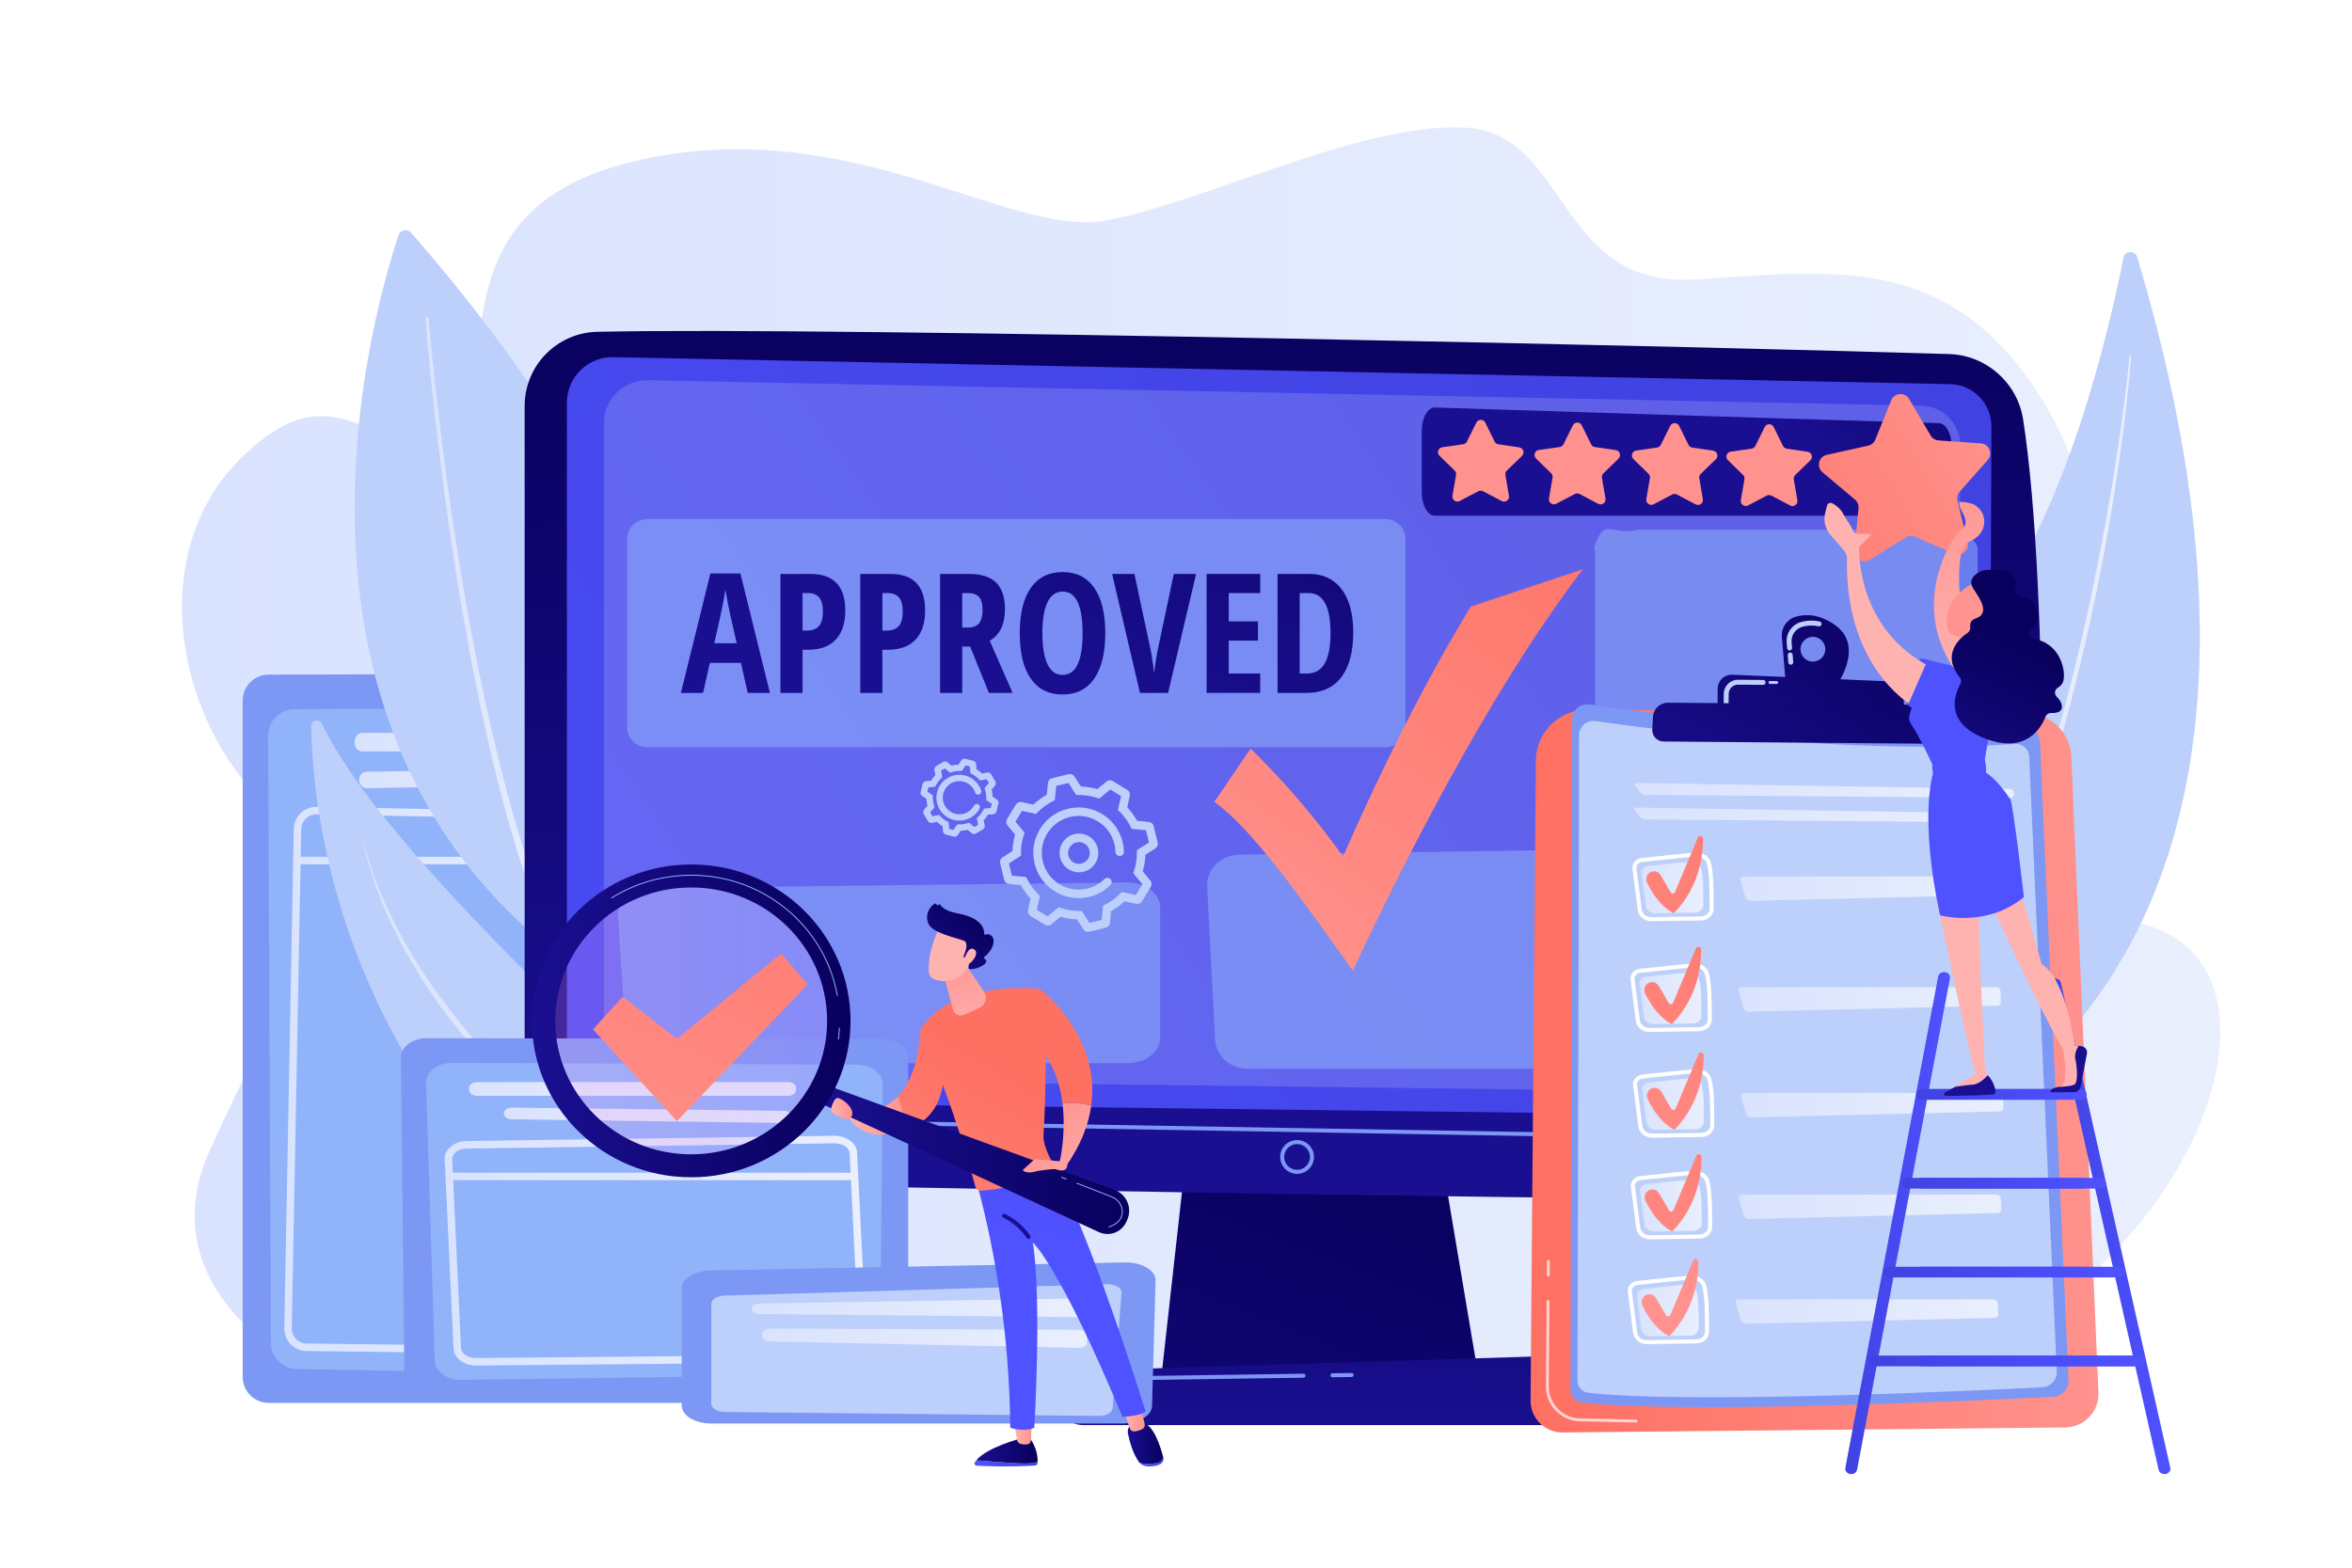 <?xml version="1.0" encoding="utf-8"?>
<!-- Generator: Adobe Illustrator 27.5.0, SVG Export Plug-In . SVG Version: 6.00 Build 0)  -->
<svg version="1.1" xmlns="http://www.w3.org/2000/svg" xmlns:xlink="http://www.w3.org/1999/xlink" x="0px" y="0px"
	 viewBox="0 0 2475 1650" style="enable-background:new 0 0 2475 1650;" xml:space="preserve">
<g id="Background">
	<rect style="fill:#FFFFFF;" width="2475" height="1650"/>
</g>
<g id="Illustration">
	<g>
		<linearGradient id="SVGID_1_" gradientUnits="userSpaceOnUse" x1="191.535" y1="804.964" x2="2336.409" y2="804.964">
			<stop  offset="0" style="stop-color:#DAE3FE"/>
			<stop  offset="1" style="stop-color:#E9EFFD"/>
		</linearGradient>
		<path style="fill:url(#SVGID_1_);" d="M740.609,1475.117c0,0-190.401-25.334-280.81-5.551
			c-90.409,19.784-314.36-87.542-240.137-256.001c74.224-168.458,158.261-272.849,61.163-364.964
			c-97.098-92.115-127.631-267.546-27.519-366.134c100.113-98.588,130.249,2.85,210.008-33.459
			c79.759-36.309-21.52-225.701,203.802-279.225c225.322-53.523,393.583,80.618,496.033,62.351
			c102.449-18.268,266.795-102.657,377.353-97.943c110.558,4.714,96.845,169.551,243.55,159.942
			c146.705-9.609,261.867-26.21,356.906,114.112c95.039,140.322,72.182,318.297-18.426,388.63
			c-90.608,70.333-72.929,164.917,94.133,170.341c167.063,5.424,148.245,201.603,11.919,346.429
			c-136.326,144.826-253.275,146.431-389.447,155.921C1702.965,1479.056,740.609,1475.117,740.609,1475.117z"/>
		<g>
			<path style="fill:#7D97F4;" d="M757.955,1476.586H282.79c-15.152,0-27.435-12.283-27.435-27.435V737.465
				c0-15.123,12.239-27.394,27.362-27.435l478.964-1.285c15.238-0.041,27.59,12.343,27.508,27.581l-3.8,712.972
				C785.309,1464.392,773.05,1476.586,757.955,1476.586z"/>
			<path style="fill:#91B3FA;" d="M734.67,743.861l-424.873,2.616c-15.358,0.095-27.738,12.609-27.666,27.967l2.965,638.763
				c0.07,15.126,12.206,27.428,27.33,27.704l412.817,7.532c15.418,0.281,28.127-12.024,28.343-27.443l9.092-648.911
				C762.895,756.495,750.264,743.765,734.67,743.861z"/>
			
				<linearGradient id="SVGID_00000160890627423557831010000017786526319761272496_" gradientUnits="userSpaceOnUse" x1="373.377" y1="781.112" x2="717.395" y2="781.112">
				<stop  offset="0" style="stop-color:#DAE3FE"/>
				<stop  offset="1" style="stop-color:#E9EFFD"/>
			</linearGradient>
			<path style="fill:url(#SVGID_00000160890627423557831010000017786526319761272496_);" d="M717.395,779.647v2.929
				c0,4.599-3.728,8.328-8.328,8.328H381.705c-4.6,0-8.328-3.729-8.328-8.328v-2.929c0-4.599,3.729-8.328,8.328-8.328h327.362
				C713.667,771.319,717.395,775.048,717.395,779.647z"/>
			
				<linearGradient id="SVGID_00000157992960701096169310000006132130375161552831_" gradientUnits="userSpaceOnUse" x1="377.931" y1="818.649" x2="680.882" y2="818.649">
				<stop  offset="0" style="stop-color:#DAE3FE"/>
				<stop  offset="1" style="stop-color:#E9EFFD"/>
			</linearGradient>
			<path style="fill:url(#SVGID_00000157992960701096169310000006132130375161552831_);" d="M680.87,816.49L680.87,816.49
				c-0.236,4.359-3.799,7.796-8.164,7.876l-286.295,5.218c-4.658,0.085-8.48-3.668-8.48-8.327v-0.68
				c0-4.548,3.649-8.255,8.196-8.327l286.295-4.538C677.25,807.636,681.131,811.669,680.87,816.49z"/>
			
				<linearGradient id="SVGID_00000104695721253876765730000005171660822179352986_" gradientUnits="userSpaceOnUse" x1="299.134" y1="1137.916" x2="743.109" y2="1137.916">
				<stop  offset="0" style="stop-color:#DAE3FE"/>
				<stop  offset="1" style="stop-color:#E9EFFD"/>
			</linearGradient>
			<path style="fill:url(#SVGID_00000104695721253876765730000005171660822179352986_);" d="M709.805,1426.619l-387.227-4.647
				c-6.369-0.077-12.317-2.637-16.75-7.209c-4.433-4.572-6.808-10.598-6.689-16.968l9.964-525.305
				c0.119-6.338,2.702-12.252,7.271-16.648c4.566-4.397,10.499-6.71,16.914-6.627l386.555,7.525
				c13.059,0.254,23.497,11.085,23.264,24.146v-0.002l-9.291,522.43c-0.229,12.911-10.844,23.308-23.724,23.308
				C709.996,1426.62,709.899,1426.619,709.805,1426.619z M321.847,861.53c-3.048,2.932-4.771,6.878-4.85,11.108l-9.964,525.305
				c-0.081,4.25,1.503,8.271,4.462,11.323c2.957,3.051,6.926,4.759,11.176,4.809l387.227,4.647
				c8.691,0.185,15.866-6.872,16.02-15.549l9.291-522.43v-0.002c0.156-8.712-6.808-15.939-15.522-16.109l-386.555-7.525
				c-0.104-0.002-0.21-0.004-0.314-0.004C328.705,857.105,324.819,858.67,321.847,861.53z"/>
			
				<linearGradient id="SVGID_00000183930076252637616480000002881892868278388099_" gradientUnits="userSpaceOnUse" x1="308.472" y1="905.721" x2="738.09" y2="905.721">
				<stop  offset="0" style="stop-color:#DAE3FE"/>
				<stop  offset="1" style="stop-color:#E9EFFD"/>
			</linearGradient>
			<path style="fill:url(#SVGID_00000183930076252637616480000002881892868278388099_);" d="M312.419,909.669h421.723
				c2.18,0,3.948-1.768,3.948-3.948c0-2.18-1.768-3.948-3.948-3.948H312.419c-2.18,0-3.948,1.768-3.948,3.948
				C308.472,907.901,310.239,909.669,312.419,909.669z"/>
		</g>
		<g>
			<path style="fill:#BDD0FB;" d="M419.375,247.561c-29.095,87.088-177.718,600.808,279.297,826.864
				c0,0,184.905-313.013-266.086-829.534C428.641,240.372,421.276,241.872,419.375,247.561z"/>
			
				<linearGradient id="SVGID_00000031176788689420683000000013739514240947438759_" gradientUnits="userSpaceOnUse" x1="447.711" y1="678.702" x2="600.34" y2="678.702">
				<stop  offset="0" style="stop-color:#DAE3FE"/>
				<stop  offset="1" style="stop-color:#E9EFFD"/>
			</linearGradient>
			<path style="fill:url(#SVGID_00000031176788689420683000000013739514240947438759_);" d="M447.716,335.258
				c2.283,29.273,5.167,58.455,8.304,87.626c3.15,29.166,6.637,58.296,10.464,87.383c7.652,58.172,16.606,116.188,27.344,173.899
				c10.78,57.695,23.245,115.129,38.838,171.798c7.706,28.355,16.443,56.451,26.251,84.195
				c9.848,27.725,20.808,55.124,33.938,81.595c0.969,1.954,3.338,2.752,5.291,1.783c1.953-0.969,2.751-3.338,1.782-5.291
				l-0.011-0.022l-0.008-0.016c-13.106-25.997-24.145-53.069-34.096-80.52c-9.913-27.474-18.785-55.358-26.639-83.54
				c-15.889-56.319-28.695-113.522-39.825-171.027c-11.088-57.523-20.404-115.399-28.423-173.452
				c-4.01-29.027-7.682-58.103-11.017-87.217c-3.322-29.111-6.393-58.273-8.859-87.448l-0.001-0.015
				c-0.077-0.92-0.887-1.603-1.807-1.526C448.326,333.539,447.645,334.342,447.716,335.258z"/>
		</g>
		<g>
			<path style="fill:#BDD0FB;" d="M2248.982,270.674c-2.228-7.442-12.975-6.951-14.481,0.67
				c-14.554,73.682-58.77,265.691-141.669,372.258c-134.978,173.516-212.598,444.137-107.267,572.854
				C1985.565,1216.456,2491.666,1081.569,2248.982,270.674z"/>
			
				<linearGradient id="SVGID_00000033367695844341655920000012530661023398484666_" gradientUnits="userSpaceOnUse" x1="2012.198" y1="752.449" x2="2242.385" y2="752.449">
				<stop  offset="0" style="stop-color:#DAE3FE"/>
				<stop  offset="1" style="stop-color:#E9EFFD"/>
			</linearGradient>
			<path style="fill:url(#SVGID_00000033367695844341655920000012530661023398484666_);" d="M2242.385,374.699
				c-0.017,2.266-0.213,4.26-0.337,6.357l-0.499,6.212l-1.133,12.404c-0.803,8.264-1.693,16.517-2.606,24.768
				c-1.874,16.496-3.952,32.968-6.182,49.42c-4.508,32.899-9.874,65.676-15.749,98.361c-5.845,32.693-12.541,65.233-19.902,97.622
				l-2.74,12.151l-2.899,12.114c-1.968,8.068-3.787,16.172-5.891,24.207l-6.143,24.146l-6.507,24.052
				c-17.688,64.041-38.736,127.215-64.189,188.635c-1.537,3.86-3.199,7.668-4.888,11.465l-5.016,11.411l-5.016,11.41
				c-1.719,3.782-3.539,7.519-5.304,11.281c-3.596,7.492-7.018,15.066-10.757,22.488l-11.345,22.199
				c-15.683,29.306-32.651,57.937-51.544,85.275c-0.265,0.384-0.791,0.48-1.175,0.215c-0.378-0.261-0.477-0.775-0.227-1.156
				l0.006-0.009c18.159-27.738,34.704-56.472,49.838-85.935l11.073-22.238c3.648-7.433,6.98-15.02,10.485-22.521
				c1.719-3.766,3.493-7.507,5.167-11.294l4.88-11.423l4.88-11.422c1.643-3.8,3.259-7.612,4.751-11.476l9.219-23.07
				c3.025-7.708,5.839-15.5,8.769-23.246c1.439-3.883,2.93-7.746,4.326-11.645l4.1-11.729l4.1-11.728
				c1.382-3.903,2.736-7.817,3.994-11.764c10.588-31.399,19.925-63.203,28.955-95.083c17.811-63.849,32.341-128.589,44.829-193.704
				c6.189-32.571,11.74-65.266,16.677-98.055c2.489-16.391,4.827-32.807,6.961-49.25c1.043-8.224,2.064-16.451,2.997-24.687
				l1.329-12.36l0.596-6.183c0.161-2.041,0.375-4.177,0.437-6.06l0.007-0.186c0.016-0.463,0.403-0.825,0.866-0.81
				C2242.029,373.871,2242.387,374.247,2242.385,374.699z"/>
		</g>
		<g>
			<path style="fill:#BDD0FB;" d="M887.937,1449.033c0,0-5.239-110.775-119.794-220.027
				c-106.287-101.367-367.149-335.479-429.319-467.273c-2.754-5.838-11.476-3.862-11.371,2.593
				c1.116,69.236,17.539,242.42,141.686,411.748C629.233,1394.431,887.937,1449.033,887.937,1449.033z"/>
			
				<linearGradient id="SVGID_00000174564018974114547990000001941048089684795527_" gradientUnits="userSpaceOnUse" x1="382.462" y1="1157.083" x2="857.261" y2="1157.083">
				<stop  offset="0" style="stop-color:#DAE3FE"/>
				<stop  offset="1" style="stop-color:#E9EFFD"/>
			</linearGradient>
			<path style="fill:url(#SVGID_00000174564018974114547990000001941048089684795527_);" d="M382.463,884.583
				c2.359,15.139,6.6,29.935,11.635,44.4c0.62,1.813,1.204,3.64,1.853,5.443l2.053,5.368l4.116,10.743l4.56,10.56
				c1.552,3.506,2.961,7.084,4.727,10.489c13.2,27.692,28.668,54.35,46.378,79.438c4.172,6.458,9.002,12.434,13.598,18.583
				c4.693,6.074,9.118,12.369,14.181,18.146l14.792,17.658c2.401,3.001,5.108,5.73,7.703,8.557l7.846,8.429l7.848,8.429l3.937,4.202
				l4.125,4.016l16.502,16.064c2.769,2.653,5.46,5.407,8.294,7.978l8.492,7.723l16.984,15.448l17.156,15.254
				c5.734,5.067,11.42,10.189,17.227,15.172c11.545,10.046,23.152,20.02,34.866,29.863c11.653,9.919,23.46,19.646,35.216,29.435
				l35.564,28.983c23.722,19.288,47.468,38.53,70.53,58.508c5.838,4.92,11.414,10.11,17.083,15.21
				c2.867,2.519,5.552,5.216,8.3,7.853c2.719,2.665,5.517,5.26,8.175,7.983c5.196,5.553,10.612,10.931,15.407,16.835l3.711,4.337
				c0.608,0.731,1.261,1.428,1.833,2.187l1.701,2.287l6.813,9.157l0.027,0.036c0.287,0.386,0.833,0.466,1.219,0.178
				c0.371-0.276,0.458-0.794,0.208-1.177c-8.437-12.85-18.228-24.751-28.706-35.97c-2.614-2.809-5.362-5.483-8.037-8.233
				c-2.703-2.721-5.349-5.507-8.166-8.104c-5.573-5.259-11.065-10.62-16.801-15.693c-22.729-20.559-46.349-40.021-69.769-59.675
				c-23.45-19.623-46.899-39.214-70.125-59.059c-23.249-19.819-46.179-39.996-68.945-60.355l-16.935-15.423l-8.468-7.712
				c-2.827-2.567-5.505-5.26-8.266-7.883l-16.448-15.839l-4.113-3.96l-3.924-4.145l-7.822-8.313
				c-21.15-21.905-40.41-45.564-58.39-70.11c-18.089-24.493-33.993-50.596-47.689-77.807c-1.828-3.347-3.289-6.867-4.965-10.288
				l-4.884-10.337l-4.447-10.531l-2.222-5.27c-0.705-1.77-1.347-3.565-2.024-5.346c-1.31-3.579-2.733-7.123-3.954-10.734
				l-3.575-10.87c-2.149-7.313-4.372-14.639-5.769-22.148c-0.008-0.06-0.062-0.1-0.121-0.093
				C382.497,884.467,382.457,884.525,382.463,884.583z"/>
		</g>
		<g>
			
				<linearGradient id="SVGID_00000180343936355784722340000005559094382269265812_" gradientUnits="userSpaceOnUse" x1="1452.553" y1="1192.47" x2="1138.267" y2="1995.646">
				<stop  offset="0" style="stop-color:#09005D"/>
				<stop  offset="1" style="stop-color:#1A0F91"/>
			</linearGradient>
			<polygon style="fill:url(#SVGID_00000180343936355784722340000005559094382269265812_);" points="1251.032,1189.612 
				1222.312,1447.189 1555.519,1447.189 1512.118,1189.612 			"/>
			
				<linearGradient id="SVGID_00000094590454856143439520000016997500621521701022_" gradientUnits="userSpaceOnUse" x1="1329.498" y1="289.524" x2="1358.599" y2="1191.64">
				<stop  offset="0" style="stop-color:#09005D"/>
				<stop  offset="1" style="stop-color:#1A0F91"/>
			</linearGradient>
			<path style="fill:url(#SVGID_00000094590454856143439520000016997500621521701022_);" d="M552.083,427.349v708.577
				c0,58.29,46.45,105.957,104.72,107.46c258.807,6.674,1163.988,22.856,1410.355,19.224c42.344-0.624,76.647-34.51,77.868-76.84
				c4.751-164.612,12.466-560.449-16.086-744.22c-6.013-38.7-38.68-67.64-77.824-68.892
				c-216.848-6.937-1176.399-28.965-1422.651-23.434C585.995,350.176,552.083,384.868,552.083,427.349z"/>
			
				<linearGradient id="SVGID_00000050655041260124786450000008040329958755547029_" gradientUnits="userSpaceOnUse" x1="1855.125" y1="420.613" x2="-129.98" y2="1792.056">
				<stop  offset="0" style="stop-color:#4042E2"/>
				<stop  offset="1" style="stop-color:#4F52FF"/>
			</linearGradient>
			<path style="fill:url(#SVGID_00000050655041260124786450000008040329958755547029_);" d="M596.544,423.9v673.197
				c0,34.033,27.319,61.763,61.348,62.272l1373.822,16.973c33.737,0.505,61.392-26.639,61.517-60.379l2.298-667.182
				c0.09-24.125-19.131-43.893-43.249-44.48L645.741,375.885C618.766,375.228,596.544,396.917,596.544,423.9z"/>
			<path style="opacity:0.16;fill:#FFFFFF;" d="M635.515,445.264v631.853c0,31.943,26.012,57.97,58.414,58.448l1308.103,15.931
				c32.123,0.474,58.455-25.002,58.575-56.671l2.188-626.208c0.085-22.644-18.216-41.197-41.18-41.748L682.359,400.198
				C656.674,399.582,635.515,419.938,635.515,445.264z"/>
			<path style="fill:#7D97F4;" d="M2103.573,1204.133h-0.035l-1507.03-25.678c-1.164-0.021-2.09-0.979-2.072-2.142
				c0.021-1.165,1.045-2.146,2.142-2.072l1507.03,25.679c1.164,0.021,2.09,0.979,2.072,2.141
				C2105.659,1203.214,2104.721,1204.133,2103.573,1204.133z"/>
			<g>
				<path style="fill:#7D97F4;" d="M1364.926,1235.494c-9.807,0-17.787-7.98-17.787-17.787c0-9.807,7.98-17.787,17.787-17.787
					s17.787,7.98,17.787,17.787C1382.713,1227.514,1374.733,1235.494,1364.926,1235.494z M1364.926,1204.133
					c-7.484,0-13.574,6.089-13.574,13.574c0,7.484,6.09,13.574,13.574,13.574c7.484,0,13.574-6.089,13.574-13.574
					C1378.5,1210.223,1372.41,1204.133,1364.926,1204.133z"/>
			</g>
			
				<linearGradient id="SVGID_00000124158620801121517510000007443118706737747608_" gradientUnits="userSpaceOnUse" x1="1388.794" y1="939.092" x2="1382.974" y2="1532.743">
				<stop  offset="0" style="stop-color:#09005D"/>
				<stop  offset="1" style="stop-color:#1A0F91"/>
			</linearGradient>
			<path style="fill:url(#SVGID_00000124158620801121517510000007443118706737747608_);" d="M1627.291,1499.89h-487.67
				c-13.249,0-23.198-9.431-20.636-19.562l6.257-24.748c1.882-7.442,10.07-12.906,19.795-13.21l470.132-14.67
				c10.16-0.317,19.156,5.076,21.37,12.811l11.281,39.418C1650.75,1490.169,1640.754,1499.89,1627.291,1499.89z"/>
			<path style="fill:#7D97F4;" d="M1402.144,1449.59c-1.15,0-2.09-0.924-2.107-2.076c-0.016-1.164,0.913-2.121,2.076-2.138
				l20.145-0.294c1.111,0.031,2.121,0.913,2.137,2.076c0.016,1.165-0.913,2.121-2.076,2.138l-20.145,0.294H1402.144z"/>
			<path style="fill:#7D97F4;" d="M1137.04,1486.762c-0.109,0-0.222-0.008-0.333-0.027c-1.15-0.183-1.932-1.263-1.749-2.411
				l2.874-17.999c1.582-9.922,10.023-17.23,20.07-17.378l213.676-3.125c1.199-0.014,2.121,0.913,2.138,2.076
				c0.016,1.162-0.913,2.121-2.076,2.137l-213.676,3.125c-7.996,0.117-14.713,5.931-15.972,13.827l-2.874,17.999
				C1138.954,1486.024,1138.059,1486.762,1137.04,1486.762z"/>
		</g>
		<g>
			<path style="opacity:0.52;fill:#91B3FA;" d="M1186.074,928.796l-502.139,5.972c-19.338,0.23-34.582,12.751-33.636,27.627
				l8.361,131.498c0.892,14.03,15.924,25.053,34.165,25.053h493.778c18.891,0,34.205-11.793,34.205-26.341v-137.47
				C1220.808,940.428,1205.17,928.569,1186.074,928.796z"/>
			<path style="opacity:0.52;fill:#91B3FA;" d="M1806.06,892.217l-502.139,7.307c-19.338,0.281-34.582,15.602-33.636,33.804
				l8.361,160.9c0.892,17.167,15.924,30.655,34.165,30.655h493.777c18.891,0,34.206-14.43,34.206-32.231V924.444
				C1840.794,906.449,1825.156,891.939,1806.06,892.217z"/>
			<path style="opacity:0.52;fill:#91B3FA;" d="M1457.195,546.282h-775.39c-12.043,0-21.805,9.175-21.805,20.493v199.214
				c0,11.318,9.763,20.493,21.805,20.493h775.39c12.043,0,21.805-9.175,21.805-20.493V566.775
				C1479,555.457,1469.238,546.282,1457.195,546.282z"/>
			<path style="opacity:0.52;fill:#91B3FA;" d="M2035.526,557.485l-310.181,0c-0.905,0-1.828,0.029-2.703,0.258
				c-25.928,6.798-34.66-14.941-44.74,18.073c-0.404,1.324,0.525,2.725,0.525,4.109v197.265c0,11.318,20.403,20.493,45.57,20.493
				h311.529c25.168,0,45.57-9.175,45.57-20.493V577.978C2081.097,566.66,2060.694,557.485,2035.526,557.485z"/>
		</g>
		<g>
			<path style="fill:#7D97F4;" d="M453.092,1473.096h475.164c15.152,0,27.435-9.074,27.435-20.268v-338.946
				c0-11.173-12.238-20.238-27.362-20.268l-478.964-0.95c-15.238-0.03-27.59,9.119-27.508,20.376l3.8,339.896
				C425.738,1464.087,437.997,1473.096,453.092,1473.096z"/>
			<path style="fill:#91B3FA;" d="M476.377,1118.607l424.873,1.933c15.358,0.07,27.738,9.315,27.666,20.661l-2.965,285.073
				c-0.07,11.175-12.206,20.263-27.33,20.467l-412.817,5.564c-15.418,0.208-28.127-8.883-28.343-20.274l-9.092-292.569
				C448.151,1127.941,460.783,1118.536,476.377,1118.607z"/>
			
				<linearGradient id="SVGID_00000018198422758122641290000007396344785800663434_" gradientUnits="userSpaceOnUse" x1="493.652" y1="1146.127" x2="837.67" y2="1146.127">
				<stop  offset="0" style="stop-color:#DAE3FE"/>
				<stop  offset="1" style="stop-color:#E9EFFD"/>
			</linearGradient>
			<path style="fill:url(#SVGID_00000018198422758122641290000007396344785800663434_);" d="M493.652,1145.045v2.164
				c0,3.398,3.728,6.153,8.328,6.153h327.363c4.599,0,8.328-2.755,8.328-6.153v-2.164c0-3.398-3.729-6.153-8.328-6.153H501.98
				C497.38,1138.892,493.652,1141.647,493.652,1145.045z"/>
			
				<linearGradient id="SVGID_00000116201328896538754290000002523066215647766433_" gradientUnits="userSpaceOnUse" x1="530.165" y1="1173.858" x2="833.116" y2="1173.858">
				<stop  offset="0" style="stop-color:#DAE3FE"/>
				<stop  offset="1" style="stop-color:#E9EFFD"/>
			</linearGradient>
			<path style="fill:url(#SVGID_00000116201328896538754290000002523066215647766433_);" d="M530.177,1172.264L530.177,1172.264
				c0.236,3.221,3.799,5.76,8.164,5.819l286.295,3.855c4.658,0.063,8.48-2.71,8.48-6.151v-0.502c0-3.36-3.649-6.099-8.196-6.152
				l-286.295-3.352C533.797,1165.723,529.916,1168.702,530.177,1172.264z"/>
			
				<linearGradient id="SVGID_00000001661052048280087850000014302751753294729633_" gradientUnits="userSpaceOnUse" x1="467.939" y1="1316.31" x2="911.913" y2="1316.31">
				<stop  offset="0" style="stop-color:#DAE3FE"/>
				<stop  offset="1" style="stop-color:#E9EFFD"/>
			</linearGradient>
			<path style="fill:url(#SVGID_00000001661052048280087850000014302751753294729633_);" d="M477.236,1419.095l-9.291-199.127
				c0-0.029-0.002-0.06-0.002-0.089c-0.1-4.164,1.586-8.264,4.747-11.55c4.401-4.572,11.155-7.255,18.535-7.363l386.553-5.557
				c0.15-0.002,0.297-0.002,0.445-0.002c12.862,0,23.46,8.084,23.715,18.088l9.969,201.346c0.108,4.185-1.586,8.306-4.773,11.602
				c-4.441,4.597-11.249,7.271-18.678,7.336l-387.229,3.433c-0.096,0-0.191,0.002-0.285,0.002
				C487.871,1437.214,477.479,1429.257,477.236,1419.095z M877.893,1203.304l-386.553,5.557c-5.21,0.075-10.054,1.924-12.961,4.942
				c-1.189,1.236-2.593,3.252-2.544,5.846l9.291,199.168c0.139,5.723,7.367,10.501,15.833,10.501c0.068,0,0.133-0.002,0.201-0.002
				l387.229-3.433c5.247-0.046,10.133-1.887,13.069-4.927c1.205-1.247,2.627-3.285,2.564-5.819l-9.969-201.348
				c-0.146-5.734-7.361-10.488-15.831-10.488C878.112,1203.302,878.003,1203.302,877.893,1203.304z M471.87,1219.784h0.019H471.87z"
				/>
			
				<linearGradient id="SVGID_00000109012449290337616470000001625862815827198396_" gradientUnits="userSpaceOnUse" x1="472.959" y1="1238.186" x2="902.575" y2="1238.186">
				<stop  offset="0" style="stop-color:#DAE3FE"/>
				<stop  offset="1" style="stop-color:#E9EFFD"/>
			</linearGradient>
			<path style="fill:url(#SVGID_00000109012449290337616470000001625862815827198396_);" d="M476.906,1242.134h421.721
				c2.18,0,3.948-1.768,3.948-3.948s-1.768-3.948-3.948-3.948H476.906c-2.18,0-3.948,1.768-3.948,3.948
				S474.727,1242.134,476.906,1242.134z"/>
		</g>
		<g>
			<path style="fill:#7D97F4;" d="M1215.987,1347.807l-3.699,132.007c-0.288,10.254-14.236,18.476-31.343,18.476H748.741
				c-17.313,0-31.348-8.414-31.348-18.792v-123.549c0-10.142,13.424-18.454,30.333-18.782l435.904-8.458
				C1201.538,1328.362,1216.288,1337.068,1215.987,1347.807z"/>
			<path style="fill:#BDD0FB;" d="M1180.211,1360.67l-9.378,121.391c-0.36,4.662-6.841,8.306-14.625,8.224l-393.564-4.155
				c-7.846-0.083-14.134-3.919-14.134-8.623v-105.276c0-4.597,6.016-8.386,13.676-8.614l402.942-11.96
				C1173.606,1351.405,1180.604,1355.586,1180.211,1360.67z"/>
			
				<linearGradient id="SVGID_00000126314399045772186020000014799699619008705980_" gradientUnits="userSpaceOnUse" x1="790.964" y1="1376.426" x2="1148.826" y2="1376.426">
				<stop  offset="0" style="stop-color:#DAE3FE"/>
				<stop  offset="1" style="stop-color:#E9EFFD"/>
			</linearGradient>
			<path style="fill:url(#SVGID_00000126314399045772186020000014799699619008705980_);" d="M1148.826,1372.054v8.745
				c0,3.083-4.213,5.568-9.355,5.517l-339.452-3.32c-5.025-0.049-9.055-2.505-9.055-5.517l0,0c0-2.99,3.973-5.437,8.959-5.516
				l339.453-5.424C1144.554,1366.455,1148.826,1368.949,1148.826,1372.054z"/>
			
				<linearGradient id="SVGID_00000162331067594073485440000009336006161568630714_" gradientUnits="userSpaceOnUse" x1="802.039" y1="1408.48" x2="1143.758" y2="1408.48">
				<stop  offset="0" style="stop-color:#DAE3FE"/>
				<stop  offset="1" style="stop-color:#E9EFFD"/>
			</linearGradient>
			<path style="fill:url(#SVGID_00000162331067594073485440000009336006161568630714_);" d="M1143.758,1405.085v8.021
				c0,3.123-4.319,5.624-9.525,5.515l-323.31-6.751c-4.956-0.103-8.884-2.542-8.884-5.515v-2.501c0-3.061,4.157-5.537,9.263-5.518
				l323.31,1.231C1139.673,1399.586,1143.758,1402.051,1143.758,1405.085z"/>
		</g>
		<g>
			
				<linearGradient id="SVGID_00000080917913680722359620000015342555731520671381_" gradientUnits="userSpaceOnUse" x1="1610.606" y1="1127.264" x2="2208.205" y2="1127.264">
				<stop  offset="0" style="stop-color:#FE7062"/>
				<stop  offset="1" style="stop-color:#FF928E"/>
			</linearGradient>
			<path style="fill:url(#SVGID_00000080917913680722359620000015342555731520671381_);" d="M1670.872,746.865l461.402,3.811
				c25.456,0.21,46.28,20.332,47.365,45.764l28.534,669.228c0.849,19.902-14.95,36.553-34.869,36.75l-528.904,5.245
				c-18.717,0.185-33.946-15.018-33.791-33.735l5.56-673.254C1616.415,770.709,1640.907,746.618,1670.872,746.865z"/>
			<path style="opacity:0.7;fill:#FFFFFF;" d="M1721.766,1497.173h-0.006l-59.166-1.254c-19.916-0.422-35.986-16.971-35.822-36.891
				l0.738-89.34c0.007-0.832,0.687-1.501,1.52-1.494c0.847,0.053,1.503,0.688,1.494,1.52l-0.738,89.34
				c-0.151,18.279,14.596,33.466,32.871,33.853l59.166,1.254c0.833,0.017,1.492,0.706,1.475,1.538
				C1723.281,1496.528,1722.596,1497.187,1721.766,1497.173z"/>
			<path style="opacity:0.7;fill:#FFFFFF;" d="M1629.221,1343.533c-0.826-0.014-1.488-0.692-1.481-1.519l0.119-14.468
				c0.007-0.832,0.687-1.502,1.52-1.495c0.005,0,0.009,0,0.009,0c0.83,0.014,1.493,0.692,1.485,1.519l-0.119,14.468
				c-0.007,0.832-0.687,1.502-1.52,1.495C1629.229,1343.534,1629.225,1343.533,1629.221,1343.533z"/>
			<g>
				<path style="fill:#7D97F4;" d="M1672.336,741.455c62.938,9.065,279.39,37.281,458.644,25.009
					c8.175-0.56,15.213,5.689,15.581,13.874l30.162,672.223c0.414,9.217-6.687,17.038-15.901,17.507
					c-75.38,3.836-385.808,18.51-496.387,6.004c-6.73-0.761-11.796-6.474-11.78-13.247l1.677-705.798
					C1654.354,747.439,1662.847,740.088,1672.336,741.455z"/>
				<path style="fill:#BDD0FB;" d="M1678.941,758.94c60.568,8.724,268.869,35.878,441.373,24.067
					c7.867-0.539,14.641,5.474,14.994,13.352l29.026,646.91c0.398,8.87-6.435,16.396-15.303,16.847
					c-72.541,3.692-371.28,17.813-477.695,5.778c-6.477-0.733-11.352-6.231-11.337-12.749l1.614-679.221
					C1661.636,764.699,1669.808,757.625,1678.941,758.94z"/>
				
					<linearGradient id="SVGID_00000095318358619345841090000013678218338588909986_" gradientUnits="userSpaceOnUse" x1="1720.017" y1="831.946" x2="2119.2" y2="831.946">
					<stop  offset="0" style="stop-color:#DAE3FE"/>
					<stop  offset="1" style="stop-color:#E9EFFD"/>
				</linearGradient>
				<path style="fill:url(#SVGID_00000095318358619345841090000013678218338588909986_);" d="M2115.424,839.784
					c2.2,0.018,3.896-1.764,3.769-3.96l-0.076-1.319c-0.127-2.196-2.031-4.022-4.23-4.058l-392.641-6.338
					c-2.2-0.036-2.89,1.353-1.534,3.085l4.887,6.242c1.356,1.732,4.266,3.164,6.466,3.183L2115.424,839.784z"/>
				
					<linearGradient id="SVGID_00000065763094577994432830000007337770785872726200_" gradientUnits="userSpaceOnUse" x1="1719.804" y1="857.79" x2="2118.986" y2="857.79">
					<stop  offset="0" style="stop-color:#DAE3FE"/>
					<stop  offset="1" style="stop-color:#E9EFFD"/>
				</linearGradient>
				<path style="fill:url(#SVGID_00000065763094577994432830000007337770785872726200_);" d="M1722.032,849.952
					c-2.2-0.036-2.89,1.353-1.534,3.085l4.887,6.242c1.356,1.732,4.266,3.164,6.465,3.183l383.359,3.166
					c2.2,0.018,3.896-1.764,3.769-3.96l-0.076-1.32c-0.127-2.196-2.03-4.022-4.23-4.058L1722.032,849.952z"/>
				<path style="fill:#FFFFFF;" d="M1788.129,1085.388c-0.047,0.002-0.095,0.003-0.142,0.004l-51.926,0.754
					c-7.483,0.107-13.782-4.894-14.652-11.634l-5.616-43.449c-0.334-2.585,0.41-5.165,2.092-7.266
					c1.879-2.349,4.771-3.863,7.934-4.157l0,0c4.372-0.403,10.391-1.064,17.014-1.788c14.42-1.579,30.763-3.371,40.381-3.722
					c0.072-0.002,0.142-0.006,0.212-0.007c6.882-0.165,12.906,3.888,14.693,9.915c2.951,9.952,3.17,28.893,3.141,49.078
					C1801.25,1079.735,1795.373,1085.214,1788.129,1085.388z M1726.21,1023.861c-2.025,0.188-3.854,1.128-5.018,2.584
					c-0.957,1.194-1.383,2.643-1.197,4.074l5.616,43.449c0.594,4.605,5.06,8.018,10.389,7.941l51.926-0.754
					c0.033-0.001,0.068-0.002,0.102-0.003c4.963-0.12,8.989-3.71,8.996-8.044c0.028-19.858-0.179-38.462-2.968-47.869
					c-1.236-4.164-5.824-7.169-10.687-6.876c-9.465,0.346-26.438,2.207-40.076,3.698
					C1736.644,1022.792,1730.6,1023.453,1726.21,1023.861L1726.21,1023.861z"/>
				
					<linearGradient id="SVGID_00000142880061023033414190000007782462694443695744_" gradientUnits="userSpaceOnUse" x1="1725.354" y1="1050.778" x2="1790.331" y2="1050.778">
					<stop  offset="0" style="stop-color:#DAE3FE"/>
					<stop  offset="1" style="stop-color:#E9EFFD"/>
				</linearGradient>
				<path style="fill:url(#SVGID_00000142880061023033414190000007782462694443695744_);" d="M1731.891,1028.096
					c10.887-1.009,34.532-3.987,45.771-4.398c4.762-0.174,9.01,2.603,10.226,6.706c2.363,7.97,2.461,23.968,2.441,38.735
					c-0.006,4.423-3.98,8.049-8.939,8.121l-41.496,0.602c-5.103,0.074-9.422-3.302-10.006-7.822l-4.487-34.72
					C1724.938,1031.731,1727.855,1028.47,1731.891,1028.096z"/>
				
					<linearGradient id="SVGID_00000121967398712439995310000011063812799829423503_" gradientUnits="userSpaceOnUse" x1="1829.309" y1="1051.888" x2="2105.553" y2="1051.888">
					<stop  offset="0" style="stop-color:#DAE3FE"/>
					<stop  offset="1" style="stop-color:#E9EFFD"/>
				</linearGradient>
				<path style="fill:url(#SVGID_00000121967398712439995310000011063812799829423503_);" d="M1832.347,1039.089
					c-2.2,0.001-3.499,1.73-2.887,3.843l5.242,18.093c0.612,2.113,2.913,3.799,5.112,3.745l261.92-6.317
					c2.199-0.053,3.916-1.895,3.815-4.092l-0.523-11.364c-0.101-2.198-1.984-3.995-4.184-3.995L1832.347,1039.089z"/>
				
					<linearGradient id="SVGID_00000158729214228729862790000001977520808433970837_" gradientUnits="userSpaceOnUse" x1="555.559" y1="6489.312" x2="290.418" y2="6941.846" gradientTransform="matrix(1 -0.024 0.024 1 1169.669 -5658.688)">
					<stop  offset="0" style="stop-color:#FE7062"/>
					<stop  offset="1" style="stop-color:#FF928E"/>
				</linearGradient>
				<path style="fill:url(#SVGID_00000158729214228729862790000001977520808433970837_);" d="M1734.266,1034.874L1734.266,1034.874
					c3.799-2.354,8.792-1.125,11.063,2.726l10.682,18.108c1.069,1.813,3.748,1.632,4.564-0.308l24.033-57.154
					c1.199-2.851,5.422-1.999,5.45,1.094c0.158,17.302-3.638,50.287-30.608,78.471c0,0-15.371-5.552-28.285-32.186
					C1729.3,1041.776,1730.632,1037.125,1734.266,1034.874z"/>
				<path style="fill:#FFFFFF;" d="M1790.143,968.776c-0.048,0.002-0.095,0.003-0.143,0.004l-51.926,0.754
					c-7.483,0.108-13.782-4.893-14.652-11.634l-5.616-43.448c-0.333-2.585,0.41-5.165,2.092-7.267
					c1.879-2.349,4.771-3.863,7.934-4.156l0,0c4.372-0.404,10.391-1.064,17.014-1.789c14.42-1.579,30.763-3.37,40.381-3.722
					c0.072-0.002,0.142-0.006,0.212-0.007c6.882-0.166,12.906,3.888,14.694,9.914c2.951,9.951,3.169,28.893,3.142,49.077
					C1803.264,963.122,1797.388,968.602,1790.143,968.776z M1728.224,907.248c-2.025,0.188-3.853,1.128-5.017,2.584
					c-0.957,1.194-1.383,2.643-1.197,4.075l5.615,43.449c0.594,4.605,5.061,8.018,10.389,7.941l51.925-0.754
					c0.033,0,0.068-0.002,0.102-0.002c4.964-0.12,8.989-3.71,8.996-8.044c0.028-19.858-0.179-38.462-2.968-47.868
					c-1.236-4.164-5.824-7.169-10.687-6.876c-9.465,0.346-26.437,2.207-40.076,3.698
					C1738.658,906.179,1732.614,906.84,1728.224,907.248L1728.224,907.248z"/>
				
					<linearGradient id="SVGID_00000007402038731049830910000007943533490752104357_" gradientUnits="userSpaceOnUse" x1="1727.368" y1="934.165" x2="1792.346" y2="934.165">
					<stop  offset="0" style="stop-color:#DAE3FE"/>
					<stop  offset="1" style="stop-color:#E9EFFD"/>
				</linearGradient>
				<path style="fill:url(#SVGID_00000007402038731049830910000007943533490752104357_);" d="M1733.906,911.484
					c10.887-1.008,34.532-3.987,45.771-4.398c4.762-0.174,9.009,2.603,10.226,6.706c2.363,7.97,2.461,23.968,2.441,38.735
					c-0.006,4.423-3.981,8.049-8.939,8.121l-41.496,0.602c-5.103,0.074-9.422-3.303-10.006-7.822l-4.487-34.72
					C1726.952,915.118,1729.87,911.858,1733.906,911.484z"/>
				
					<linearGradient id="SVGID_00000085964132237790787630000013037321517379405202_" gradientUnits="userSpaceOnUse" x1="1831.323" y1="935.275" x2="2107.567" y2="935.275">
					<stop  offset="0" style="stop-color:#DAE3FE"/>
					<stop  offset="1" style="stop-color:#E9EFFD"/>
				</linearGradient>
				<path style="fill:url(#SVGID_00000085964132237790787630000013037321517379405202_);" d="M1834.361,922.476
					c-2.2,0.001-3.499,1.73-2.887,3.843l5.242,18.093c0.612,2.113,2.913,3.799,5.112,3.746l261.92-6.318
					c2.199-0.053,3.916-1.895,3.815-4.092l-0.523-11.364c-0.101-2.198-1.984-3.995-4.184-3.995L1834.361,922.476z"/>
				
					<linearGradient id="SVGID_00000139986372003039544940000002221112264072958090_" gradientUnits="userSpaceOnUse" x1="560.382" y1="6372.793" x2="295.241" y2="6825.326" gradientTransform="matrix(1 -0.024 0.024 1 1169.669 -5658.688)">
					<stop  offset="0" style="stop-color:#FE7062"/>
					<stop  offset="1" style="stop-color:#FF928E"/>
				</linearGradient>
				<path style="fill:url(#SVGID_00000139986372003039544940000002221112264072958090_);" d="M1736.28,918.261L1736.28,918.261
					c3.799-2.354,8.792-1.125,11.063,2.726l10.682,18.108c1.07,1.813,3.748,1.632,4.564-0.308l24.033-57.154
					c1.199-2.851,5.422-1.999,5.45,1.094c0.158,17.302-3.638,50.287-30.608,78.471c0,0-15.372-5.552-28.285-32.186
					C1731.314,925.164,1732.646,920.513,1736.28,918.261z"/>
				<path style="fill:#FFFFFF;" d="M1790.813,1196.652c-0.047,0.001-0.095,0.002-0.142,0.004l-51.926,0.754
					c-7.483,0.108-13.783-4.894-14.652-11.633l-5.615-43.447c-0.334-2.587,0.409-5.167,2.091-7.269
					c1.88-2.349,4.771-3.863,7.934-4.157l0,0c4.373-0.404,10.391-1.064,17.014-1.789c14.42-1.579,30.763-3.37,40.381-3.723
					c0.071-0.001,0.142-0.005,0.212-0.007c6.883-0.166,12.906,3.888,14.694,9.917c2.951,9.949,3.17,28.893,3.141,49.075
					C1803.934,1190.998,1798.057,1196.477,1790.813,1196.652z M1728.893,1135.124c-2.024,0.187-3.852,1.128-5.017,2.583
					c-0.957,1.195-1.383,2.644-1.198,4.077l5.616,43.447c0.594,4.604,5.061,8.017,10.389,7.94l51.926-0.753
					c0.033-0.001,0.068-0.001,0.102-0.003c4.963-0.119,8.989-3.71,8.995-8.044c0.029-19.858-0.178-38.462-2.967-47.866
					c-1.237-4.167-5.823-7.118-10.687-6.878c-9.465,0.346-26.438,2.206-40.076,3.698
					C1739.327,1134.055,1733.283,1134.716,1728.893,1135.124L1728.893,1135.124z"/>
				
					<linearGradient id="SVGID_00000003089817773906538880000017584894177988446896_" gradientUnits="userSpaceOnUse" x1="1728.037" y1="1162.042" x2="1793.015" y2="1162.042">
					<stop  offset="0" style="stop-color:#DAE3FE"/>
					<stop  offset="1" style="stop-color:#E9EFFD"/>
				</linearGradient>
				<path style="fill:url(#SVGID_00000003089817773906538880000017584894177988446896_);" d="M1734.575,1139.361
					c10.887-1.009,34.533-3.987,45.771-4.398c4.762-0.175,9.009,2.603,10.226,6.706c2.364,7.97,2.461,23.968,2.441,38.735
					c-0.006,4.423-3.981,8.049-8.939,8.121l-41.495,0.602c-5.103,0.074-9.422-3.302-10.006-7.821l-4.487-34.719
					C1727.622,1142.995,1730.539,1139.734,1734.575,1139.361z"/>
				
					<linearGradient id="SVGID_00000168085576424024044340000008694775351873771952_" gradientUnits="userSpaceOnUse" x1="1831.992" y1="1163.152" x2="2108.237" y2="1163.152">
					<stop  offset="0" style="stop-color:#DAE3FE"/>
					<stop  offset="1" style="stop-color:#E9EFFD"/>
				</linearGradient>
				<path style="fill:url(#SVGID_00000168085576424024044340000008694775351873771952_);" d="M1835.031,1150.354
					c-2.2,0.001-3.499,1.73-2.887,3.843l5.242,18.093c0.612,2.113,2.912,3.799,5.112,3.746l261.921-6.318
					c2.199-0.053,3.916-1.895,3.815-4.092l-0.523-11.364c-0.101-2.198-1.984-3.995-4.184-3.994L1835.031,1150.354z"/>
				
					<linearGradient id="SVGID_00000026885804029831335560000009258493392044147103_" gradientUnits="userSpaceOnUse" x1="604.101" y1="6517.752" x2="338.959" y2="6970.286" gradientTransform="matrix(1 -0.024 0.024 1 1169.669 -5658.688)">
					<stop  offset="0" style="stop-color:#FE7062"/>
					<stop  offset="1" style="stop-color:#FF928E"/>
				</linearGradient>
				<path style="fill:url(#SVGID_00000026885804029831335560000009258493392044147103_);" d="M1736.95,1146.138L1736.95,1146.138
					c3.799-2.355,8.792-1.125,11.063,2.725l10.682,18.109c1.07,1.813,3.748,1.632,4.564-0.308l24.033-57.154
					c1.199-2.851,5.422-1.998,5.451,1.094c0.158,17.301-3.638,50.287-30.609,78.472c0,0-15.371-5.552-28.285-32.187
					C1731.983,1153.041,1733.315,1148.39,1736.95,1146.138z"/>
				<path style="fill:#FFFFFF;" d="M1788.528,1303.611c-0.046,0.001-0.091,0.002-0.137,0.003l-51.927,0.752
					c-7.482,0.11-13.781-4.891-14.652-11.633l-5.615-43.446c-0.333-2.586,0.41-5.166,2.091-7.267
					c1.879-2.349,4.771-3.863,7.934-4.158l0,0c4.369-0.403,10.381-1.062,16.997-1.786c13.712-1.502,30.778-3.37,40.4-3.722
					c6.83-0.198,13.098,3.817,14.905,9.907c2.951,9.952,3.169,28.893,3.141,49.075
					C1801.654,1297.954,1795.773,1303.436,1788.528,1303.611z M1726.613,1242.08c-2.023,0.188-3.853,1.13-5.018,2.586
					c-0.957,1.196-1.382,2.643-1.196,4.075l5.615,43.447c0.595,4.605,5.061,8.02,10.388,7.941l51.927-0.751
					c4.892-0.205,9.091-3.685,9.098-8.049c0.028-19.858-0.178-38.459-2.968-47.867c-1.236-4.165-5.822-7.063-10.687-6.876
					c-9.469,0.344-26.449,2.205-40.092,3.699C1737.037,1241.012,1731,1241.672,1726.613,1242.08L1726.613,1242.08z"/>
				
					<linearGradient id="SVGID_00000013890501013770086870000015786088696908956309_" gradientUnits="userSpaceOnUse" x1="1725.757" y1="1268.999" x2="1790.735" y2="1268.999">
					<stop  offset="0" style="stop-color:#DAE3FE"/>
					<stop  offset="1" style="stop-color:#E9EFFD"/>
				</linearGradient>
				<path style="fill:url(#SVGID_00000013890501013770086870000015786088696908956309_);" d="M1732.294,1246.317
					c10.888-1.008,34.533-3.986,45.771-4.397c4.762-0.174,9.009,2.602,10.226,6.707c2.363,7.97,2.462,23.967,2.441,38.735
					c-0.006,4.423-3.981,8.049-8.939,8.121l-41.495,0.602c-5.102,0.074-9.422-3.302-10.006-7.822l-4.487-34.719
					C1725.341,1249.952,1728.258,1246.691,1732.294,1246.317z"/>
				
					<linearGradient id="SVGID_00000026877038445369585250000011567221512670592416_" gradientUnits="userSpaceOnUse" x1="1829.712" y1="1270.108" x2="2105.956" y2="1270.108">
					<stop  offset="0" style="stop-color:#DAE3FE"/>
					<stop  offset="1" style="stop-color:#E9EFFD"/>
				</linearGradient>
				<path style="fill:url(#SVGID_00000026877038445369585250000011567221512670592416_);" d="M1832.75,1257.311
					c-2.2,0.001-3.499,1.73-2.887,3.843l5.242,18.092c0.612,2.113,2.913,3.799,5.112,3.746l261.92-6.317
					c2.199-0.053,3.916-1.895,3.815-4.092l-0.523-11.365c-0.101-2.198-1.984-3.995-4.184-3.995L1832.75,1257.311z"/>
				
					<linearGradient id="SVGID_00000030460909571715363590000009384244326049944991_" gradientUnits="userSpaceOnUse" x1="640.057" y1="6624.884" x2="291.188" y2="7111.306" gradientTransform="matrix(1 -0.024 0.024 1 1169.669 -5658.688)">
					<stop  offset="0" style="stop-color:#FE7062"/>
					<stop  offset="1" style="stop-color:#FF928E"/>
				</linearGradient>
				<path style="fill:url(#SVGID_00000030460909571715363590000009384244326049944991_);" d="M1734.669,1253.095L1734.669,1253.095
					c3.8-2.355,8.792-1.125,11.063,2.725l10.682,18.108c1.069,1.813,3.747,1.632,4.563-0.308l24.033-57.154
					c1.198-2.851,5.422-1.999,5.45,1.094c0.158,17.301-3.638,50.286-30.609,78.471c0,0-15.371-5.552-28.285-32.186
					C1729.703,1259.997,1731.035,1255.347,1734.669,1253.095z"/>
				<path style="fill:#FFFFFF;" d="M1785.292,1413.931c-0.047,0.001-0.095,0.002-0.142,0.004l-51.926,0.753
					c-7.483,0.109-13.782-4.893-14.652-11.633l-5.616-43.449c-0.333-2.585,0.409-5.165,2.092-7.267
					c1.88-2.349,4.771-3.863,7.934-4.156l0,0c4.373-0.404,10.391-1.064,17.013-1.789c14.42-1.579,30.763-3.37,40.381-3.722
					c7.055-0.077,13.1,3.819,14.906,9.907c2.952,9.952,3.17,28.895,3.141,49.077
					C1798.413,1408.277,1792.537,1413.756,1785.292,1413.931z M1723.373,1352.403c-2.024,0.187-3.853,1.128-5.017,2.583
					c-0.958,1.195-1.383,2.643-1.198,4.075l5.615,43.449c0.594,4.604,5.061,8.017,10.389,7.941l51.926-0.754
					c0.033-0.001,0.068-0.001,0.102-0.003c4.962-0.119,8.988-3.71,8.995-8.044c0.029-19.858-0.179-38.462-2.967-47.869
					c-1.237-4.165-5.821-7.01-10.687-6.876c-9.465,0.346-26.438,2.206-40.076,3.698
					C1733.807,1351.334,1727.763,1351.995,1723.373,1352.403L1723.373,1352.403z"/>
				
					<linearGradient id="SVGID_00000080897763703177941140000016147556214552949671_" gradientUnits="userSpaceOnUse" x1="1722.517" y1="1379.32" x2="1787.495" y2="1379.32">
					<stop  offset="0" style="stop-color:#DAE3FE"/>
					<stop  offset="1" style="stop-color:#E9EFFD"/>
				</linearGradient>
				<path style="fill:url(#SVGID_00000080897763703177941140000016147556214552949671_);" d="M1729.054,1356.638
					c10.888-1.008,34.533-3.987,45.772-4.398c4.762-0.174,9.009,2.603,10.226,6.707c2.363,7.97,2.461,23.967,2.441,38.735
					c-0.006,4.423-3.981,8.049-8.939,8.121l-41.495,0.602c-5.103,0.074-9.422-3.302-10.007-7.822l-4.486-34.72
					C1722.102,1360.273,1725.019,1357.013,1729.054,1356.638z"/>
				
					<linearGradient id="SVGID_00000132060488991280943050000016904781847425375911_" gradientUnits="userSpaceOnUse" x1="1826.472" y1="1380.43" x2="2102.717" y2="1380.43">
					<stop  offset="0" style="stop-color:#DAE3FE"/>
					<stop  offset="1" style="stop-color:#E9EFFD"/>
				</linearGradient>
				<path style="fill:url(#SVGID_00000132060488991280943050000016904781847425375911_);" d="M1829.511,1367.631
					c-2.2,0.001-3.499,1.73-2.887,3.843l5.242,18.093c0.612,2.113,2.912,3.799,5.112,3.746l261.92-6.317
					c2.199-0.053,3.916-1.895,3.815-4.092l-0.523-11.364c-0.101-2.198-1.984-3.995-4.184-3.995L1829.511,1367.631z"/>
				
					<linearGradient id="SVGID_00000141413493130202934900000008767449343955712154_" gradientUnits="userSpaceOnUse" x1="690.428" y1="6569.122" x2="425.286" y2="7021.655" gradientTransform="matrix(1 -0.024 0.024 1 1169.669 -5658.688)">
					<stop  offset="0" style="stop-color:#FE7062"/>
					<stop  offset="1" style="stop-color:#FF928E"/>
				</linearGradient>
				<path style="fill:url(#SVGID_00000141413493130202934900000008767449343955712154_);" d="M1731.43,1363.416L1731.43,1363.416
					c3.799-2.354,8.792-1.125,11.063,2.725l10.682,18.108c1.069,1.813,3.747,1.632,4.563-0.308l24.034-57.154
					c1.199-2.851,5.422-1.999,5.45,1.094c0.158,17.301-3.638,50.287-30.608,78.471c0,0-15.371-5.552-28.285-32.186
					C1726.464,1370.319,1727.796,1365.668,1731.43,1363.416z"/>
			</g>
			
				<linearGradient id="SVGID_00000162341226939223336400000013940031390565258380_" gradientUnits="userSpaceOnUse" x1="2725.736" y1="2250.755" x2="2520.144" y2="2521.208" gradientTransform="matrix(0.878 0.478 -0.478 0.878 702.226 -2643.028)">
				<stop  offset="0" style="stop-color:#09005D"/>
				<stop  offset="1" style="stop-color:#1A0F91"/>
			</linearGradient>
			<path style="fill:url(#SVGID_00000162341226939223336400000013940031390565258380_);" d="M1930.943,657.799
				c-16.57-11.732-31.064-11.622-41.291-8.696c-9.329,2.669-15.434,11.604-14.629,21.274l4.003,48.056l52.313,5.078
				C1931.339,723.511,1963.441,680.808,1930.943,657.799z M1907.601,696.35c-7.209-0.06-13.005-5.952-12.946-13.161
				c0.06-7.209,5.952-13.006,13.162-12.946c7.209,0.06,13.006,5.952,12.946,13.161
				C1920.703,690.613,1914.81,696.409,1907.601,696.35z"/>
			<g>
				<path style="fill:#BDD0FB;" d="M1883.523,699.441c-0.908-0.341-1.588-1.181-1.673-2.213l-0.637-7.654
					c-0.119-1.427,0.941-2.679,2.368-2.798c1.426-0.121,2.682,0.938,2.8,2.369l0.637,7.654c0.119,1.427-0.941,2.679-2.368,2.797
					C1884.254,699.629,1883.871,699.572,1883.523,699.441z M1882.274,684.443c-0.908-0.341-1.588-1.18-1.673-2.214l-0.484-5.811
					c-0.819-9.843,5.446-18.948,14.899-21.654c6.47-1.851,13.128-2.071,19.784-0.65c1.378,0.317,2.295,1.676,1.994,3.078
					c-0.299,1.4-1.676,2.294-3.077,1.995c-5.815-1.243-11.627-1.052-17.273,0.563c-7.08,2.025-11.773,8.853-11.158,16.239
					l0.484,5.811c0.118,1.427-0.941,2.678-2.368,2.797C1883.006,684.632,1882.623,684.574,1882.274,684.443z"/>
			</g>
			
				<linearGradient id="SVGID_00000097494827362691897040000013073513289485920138_" gradientUnits="userSpaceOnUse" x1="875.358" y1="6140.259" x2="663.121" y2="6419.452" gradientTransform="matrix(1 0.008 -0.008 1 1181.739 -5540.284)">
				<stop  offset="0" style="stop-color:#09005D"/>
				<stop  offset="1" style="stop-color:#1A0F91"/>
			</linearGradient>
			<path style="fill:url(#SVGID_00000097494827362691897040000013073513289485920138_);" d="M1807.319,748.876l0.2-24.143
				c0.068-8.334,7.031-14.952,15.358-14.598l166.408,7.077c7.385,0.314,13.32,6.195,13.701,13.576l1.199,23.209L1807.319,748.876z"
				/>
			<path style="fill:#BDD0FB;" d="M1862.458,719.804c-0.825-0.014-1.488-0.692-1.481-1.519c0.007-0.833,0.687-1.502,1.52-1.495
				l7.158,0.059c0.868,0.016,1.503,0.688,1.494,1.519c-0.007,0.833-0.687,1.502-1.52,1.495l-7.158-0.059
				C1862.468,719.804,1862.463,719.804,1862.458,719.804z"/>
			<path style="fill:#BDD0FB;" d="M1815.49,742.534c-0.989-0.372-1.69-1.33-1.68-2.45l0.08-9.767
				c0.033-4.01,1.625-7.767,4.485-10.58c2.859-2.813,6.643-4.345,10.654-4.312l26.318,0.219c1.425,0.016,2.583,1.181,2.57,2.616
				c-0.012,1.432-1.182,2.583-2.615,2.572l-26.317-0.219c-5.419-0.044-9.865,4.328-9.909,9.748l-0.081,9.767
				c-0.012,1.432-1.183,2.583-2.615,2.572C1816.068,742.697,1815.768,742.638,1815.49,742.534z"/>
			
				<linearGradient id="SVGID_00000015331740953237029440000014986201891294216894_" gradientUnits="userSpaceOnUse" x1="848.615" y1="6157.333" x2="702.067" y2="6426.425" gradientTransform="matrix(1 0.008 -0.008 1 1181.739 -5540.284)">
				<stop  offset="0" style="stop-color:#09005D"/>
				<stop  offset="1" style="stop-color:#1A0F91"/>
			</linearGradient>
			<path style="fill:url(#SVGID_00000015331740953237029440000014986201891294216894_);" d="M1755.236,739.609l291.077,2.396
				c10.467,0.086,19.352,7.691,21.053,18.019l0.235,1.425c1.862,11.312-6.92,21.573-18.384,21.478l-298.629-2.466
				c-6.861-0.056-12.281-5.838-11.895-12.688l0.753-13.361C1739.916,746.055,1746.866,739.541,1755.236,739.609z"/>
		</g>
		
			<linearGradient id="SVGID_00000180358329801575268000000016657455500543339396_" gradientUnits="userSpaceOnUse" x1="1699.77" y1="436.238" x2="1288.039" y2="1020.85">
			<stop  offset="0" style="stop-color:#FE7062"/>
			<stop  offset="1" style="stop-color:#FF928E"/>
		</linearGradient>
		<path style="fill:url(#SVGID_00000180358329801575268000000016657455500543339396_);" d="M1316.044,787.876
			c37.136,36.493,69.234,74.415,97.237,113.497c41.719-95.125,86.192-183.498,134.331-262.883l118.043-39.345
			c-81.321,106.036-168.011,264.046-242.122,422.526c-53.587-75.519-107.127-150.888-145.746-177.632L1316.044,787.876z"/>
		<g>
			<g>
				<g>
					<g>
						<g>
							
								<linearGradient id="SVGID_00000064326906586464561910000004013039139916441225_" gradientUnits="userSpaceOnUse" x1="9709.997" y1="1540.202" x2="9776.423" y2="1540.202" gradientTransform="matrix(-1 0 0 1 10801.905 0)">
								<stop  offset="0" style="stop-color:#4042E2"/>
								<stop  offset="1" style="stop-color:#4F52FF"/>
							</linearGradient>
							<path style="fill:url(#SVGID_00000064326906586464561910000004013039139916441225_);" d="M1027.358,1536.989
								c11.38,0.984,31.13,2.581,46.7,3.267c9.359,0.412,14.748-0.505,17.851-1.747c-0.005,0.35-0.015,0.68-0.029,0.988
								c-0.073,1.638-1.405,2.949-3.06,3.041c-29.42,1.642-52.818,0.568-61.148,0.062c-1.723-0.105-2.749-1.977-1.868-3.445
								C1026.245,1538.42,1026.778,1537.7,1027.358,1536.989z"/>
							
								<linearGradient id="SVGID_00000065787966753704249160000001137517545592948368_" gradientUnits="userSpaceOnUse" x1="9709.993" y1="1527.184" x2="9774.548" y2="1527.184" gradientTransform="matrix(-1 0 0 1 10801.905 0)">
								<stop  offset="0" style="stop-color:#09005D"/>
								<stop  offset="1" style="stop-color:#1A0F91"/>
							</linearGradient>
							<path style="fill:url(#SVGID_00000065787966753704249160000001137517545592948368_);" d="M1074.057,1540.256
								c-15.57-0.685-35.32-2.283-46.7-3.267c11.188-13.727,46.7-22.978,46.7-22.978h10.03c6.898,9.943,7.897,19.41,7.821,24.498
								C1088.805,1539.751,1083.417,1540.668,1074.057,1540.256z"/>
							
								<linearGradient id="SVGID_00000146474360257100896180000012532367170038341536_" gradientUnits="userSpaceOnUse" x1="9716.13" y1="1509.007" x2="9734.841" y2="1509.007" gradientTransform="matrix(-1 0 0 1 10801.905 0)">
								<stop  offset="0" style="stop-color:#FF928E"/>
								<stop  offset="1" style="stop-color:#FEB3B1"/>
							</linearGradient>
							<path style="fill:url(#SVGID_00000146474360257100896180000012532367170038341536_);" d="M1085.776,1497.637l-0.938,18.573
								c-0.102,2.011-1.607,3.701-3.621,3.989c-2.004,0.286-4.688,0.323-7.534-0.624c-1.751-0.583-3.051-2.058-3.374-3.858
								l-3.243-18.081H1085.776z"/>
						</g>
						<g>
							<g>
								
									<linearGradient id="SVGID_00000160155016740157847690000008814209082852296601_" gradientUnits="userSpaceOnUse" x1="9577.57" y1="1538.769" x2="9603.026" y2="1538.769" gradientTransform="matrix(-1 0 0 1 10801.905 0)">
									<stop  offset="0" style="stop-color:#4042E2"/>
									<stop  offset="1" style="stop-color:#4F52FF"/>
								</linearGradient>
								<path style="fill:url(#SVGID_00000160155016740157847690000008814209082852296601_);" d="M1216.046,1540.116
									c4.935-0.688,7.168-3.252,8.104-5.993c0.006,0.025,0.013,0.049,0.019,0.074c0.726,2.891-0.957,5.887-4.322,7.312
									c-4.068,1.722-8.514,2.016-11.967,1.873c-3.704-0.153-7.104-1.685-8.972-4.138l-0.028-0.037
									C1202.597,1541.048,1207.816,1541.264,1216.046,1540.116z"/>
								
									<linearGradient id="SVGID_00000026849586468280043570000009547544509698846391_" gradientUnits="userSpaceOnUse" x1="9577.756" y1="1519.169" x2="9615.119" y2="1519.169" gradientTransform="matrix(-1 0 0 1 10801.905 0)">
									<stop  offset="0" style="stop-color:#09005D"/>
									<stop  offset="1" style="stop-color:#1A0F91"/>
								</linearGradient>
								<path style="fill:url(#SVGID_00000026849586468280043570000009547544509698846391_);" d="M1192.779,1497.518h8.271
									c12.599-0.258,20.51,26.315,23.1,36.606c-0.936,2.741-3.169,5.304-8.104,5.993c-8.23,1.148-13.449,0.931-17.167-0.908
									c-6.806-8.957-10.181-22.075-11.803-29.731C1185.231,1500.77,1192.779,1497.518,1192.779,1497.518z"/>
							</g>
							
								<linearGradient id="SVGID_00000111886393660534401110000017787152111943949221_" gradientUnits="userSpaceOnUse" x1="9597.177" y1="1493.409" x2="9619.538" y2="1493.409" gradientTransform="matrix(-1 0 0 1 10801.905 0)">
								<stop  offset="0" style="stop-color:#FF928E"/>
								<stop  offset="1" style="stop-color:#FEB3B1"/>
							</linearGradient>
							<path style="fill:url(#SVGID_00000111886393660534401110000017787152111943949221_);" d="M1199.986,1480.279l4.593,18.267
								c0.563,2.24-0.509,4.557-2.58,5.619c-2.569,1.318-6.187,2.704-9.511,2.303c-1.564-0.189-2.862-1.29-3.379-2.762
								l-6.743-19.219L1199.986,1480.279z"/>
						</g>
						
							<linearGradient id="SVGID_00000117634695599645933370000015732673917261845919_" gradientUnits="userSpaceOnUse" x1="1246.552" y1="855.745" x2="1129.363" y2="1318.922">
							<stop  offset="0" style="stop-color:#4042E2"/>
							<stop  offset="1" style="stop-color:#4F52FF"/>
						</linearGradient>
						<path style="fill:url(#SVGID_00000117634695599645933370000015732673917261845919_);" d="M1205.465,1485.559
							c-5.714,5.069-24.301,5.738-24.301,5.738c-66.951-160.689-94.339-183.517-94.339-183.517
							c9.667,60.651,1.559,194.926,1.559,194.926c-11.048,4.875-25.292,0-25.292,0c-0.897-99.294-16.159-185.888-34.189-254.157
							c45.251-1.017,69.315-16.502,77.172-22.716C1143.796,1286.644,1205.465,1485.559,1205.465,1485.559z"/>
						
							<linearGradient id="SVGID_00000024696387164284783060000010859862789019884432_" gradientUnits="userSpaceOnUse" x1="1055.934" y1="1129.282" x2="873.534" y2="1433.929">
							<stop  offset="0" style="stop-color:#FE7062"/>
							<stop  offset="1" style="stop-color:#FF928E"/>
						</linearGradient>
						<path style="fill:url(#SVGID_00000024696387164284783060000010859862789019884432_);" d="M1094.584,1041.04
							c8.565,42.722,5.495,119.187,3.479,154.065c-0.566,9.803,6.277,23.393,11.808,32.664c0.868,1.454,0.332,3.316-1.174,4.09
							c-9.26,4.759-40.633,19.511-76.994,21.346c-2.424,0.123-4.589-1.529-5.217-3.874
							c-26.971-100.708-58.299-165.061-58.299-165.061C1002.773,1029.039,1094.584,1041.04,1094.584,1041.04z"/>
						
							<linearGradient id="SVGID_00000119824803689016665380000011962996285121651128_" gradientUnits="userSpaceOnUse" x1="1029.766" y1="811.41" x2="1063.244" y2="1215.932">
							<stop  offset="0" style="stop-color:#09005D"/>
							<stop  offset="1" style="stop-color:#1A0F91"/>
						</linearGradient>
						<path style="fill:url(#SVGID_00000119824803689016665380000011962996285121651128_);" d="M1082.257,1303.976
							c0.38,0,0.766-0.103,1.114-0.314c1.01-0.617,1.33-1.935,0.716-2.944c-0.36-0.592-9.021-14.59-26.546-23.046
							c-1.065-0.511-2.347-0.069-2.863,0.999c-0.514,1.066-0.067,2.349,1,2.862c16.338,7.884,24.664,21.281,24.747,21.415
							C1080.83,1303.61,1081.535,1303.976,1082.257,1303.976z"/>
						<g>
							
								<linearGradient id="SVGID_00000103975991646082158800000013192935277187257499_" gradientUnits="userSpaceOnUse" x1="9699.625" y1="1167.463" x2="9620.022" y2="1237.952" gradientTransform="matrix(-1 0 0 1 10801.905 0)">
								<stop  offset="0" style="stop-color:#FF928E"/>
								<stop  offset="1" style="stop-color:#FEB3B1"/>
							</linearGradient>
							<path style="fill:url(#SVGID_00000103975991646082158800000013192935277187257499_);" d="M1148.308,1163.652
								c-2.751,19.902-10.88,41.611-27.14,64.669l-6.181-5.039c0,0,7.136-28.951,3.079-61.806
								C1128.096,1159.519,1139.942,1161.536,1148.308,1163.652z"/>
							
								<linearGradient id="SVGID_00000028309148517808894690000007276477757075718285_" gradientUnits="userSpaceOnUse" x1="1092.287" y1="1151.048" x2="909.887" y2="1455.694">
								<stop  offset="0" style="stop-color:#FE7062"/>
								<stop  offset="1" style="stop-color:#FF928E"/>
							</linearGradient>
							<path style="fill:url(#SVGID_00000028309148517808894690000007276477757075718285_);" d="M1085.017,1093.754l9.567-52.714
								c0,0,63.918,48.858,53.724,122.612c-8.365-2.116-20.212-4.133-30.242-2.176
								C1115.143,1137.808,1106.415,1112.114,1085.017,1093.754z"/>
						</g>
						<g>
							
								<linearGradient id="SVGID_00000060712385109917038230000005263629947722281634_" gradientUnits="userSpaceOnUse" x1="995.191" y1="1092.914" x2="812.791" y2="1397.56">
								<stop  offset="0" style="stop-color:#FE7062"/>
								<stop  offset="1" style="stop-color:#FF928E"/>
							</linearGradient>
							<path style="fill:url(#SVGID_00000060712385109917038230000005263629947722281634_);" d="M968.187,1084.27l24.672,53.135
								c-3.989,32.08-21.222,45.951-39.803,51.271c-1.159-14.621-4.856-26.432-8.286-34.603
								C968.512,1129.561,968.187,1084.27,968.187,1084.27z"/>
							
								<linearGradient id="SVGID_00000098935954078469252520000014551871710541368704_" gradientUnits="userSpaceOnUse" x1="9848.85" y1="1174.13" x2="9911.54" y2="1174.13" gradientTransform="matrix(-1 0 0 1 10801.905 0)">
								<stop  offset="0" style="stop-color:#FF928E"/>
								<stop  offset="1" style="stop-color:#FEB3B1"/>
							</linearGradient>
							<path style="fill:url(#SVGID_00000098935954078469252520000014551871710541368704_);" d="M944.77,1154.074
								c3.43,8.17,7.127,19.982,8.286,34.603c-49.575,19.234-62.691-18.068-62.691-18.068l9.162-1.616
								C920.217,1171.172,934.67,1164.501,944.77,1154.074z"/>
						</g>
						
							<linearGradient id="SVGID_00000147213219787636845610000001094951312476737448_" gradientUnits="userSpaceOnUse" x1="1001.615" y1="991.93" x2="1032.662" y2="1098.653">
							<stop  offset="0" style="stop-color:#FF928E"/>
							<stop  offset="0.105" style="stop-color:#FF9592"/>
							<stop  offset="1" style="stop-color:#FEB3B1"/>
						</linearGradient>
						<path style="fill:url(#SVGID_00000147213219787636845610000001094951312476737448_);" d="M990.918,1018.671l11.911,43.786
							c1.338,4.919,6.659,7.56,11.392,5.668c5.108-2.042,11.589-4.829,17.167-7.842c5.955-3.215,7.818-10.875,4.049-16.496
							l-24.764-36.924L990.918,1018.671z"/>
					</g>
					
						<linearGradient id="SVGID_00000054978825375002373200000016332386996326924477_" gradientUnits="userSpaceOnUse" x1="9613.665" y1="1220.054" x2="9941.948" y2="1220.054" gradientTransform="matrix(-1 0 0 1 10801.905 0)">
						<stop  offset="0" style="stop-color:#09005D"/>
						<stop  offset="1" style="stop-color:#1A0F91"/>
					</linearGradient>
					<path style="fill:url(#SVGID_00000054978825375002373200000016332386996326924477_);" d="M867.643,1141.308l305.211,111.084
						c12.801,4.659,18.92,19.235,13.28,31.635l-0.926,2.036c-4.99,10.971-17.957,15.783-28.896,10.723L859.957,1159.69
						L867.643,1141.308z"/>
					
						<linearGradient id="SVGID_00000156579077215739207020000018226546989408934573_" gradientUnits="userSpaceOnUse" x1="9923.882" y1="1074.487" x2="10225.216" y2="1074.487" gradientTransform="matrix(-1 0 0 1 10801.905 0)">
						<stop  offset="0" style="stop-color:#B37CFF"/>
						<stop  offset="1" style="stop-color:#F895E7"/>
					</linearGradient>
					
						<ellipse style="opacity:0.2;fill:url(#SVGID_00000156579077215739207020000018226546989408934573_);" cx="727.356" cy="1074.487" rx="150.667" ry="147.949"/>
					
						<linearGradient id="SVGID_00000079461000593116330950000009073762060879505815_" gradientUnits="userSpaceOnUse" x1="9906.897" y1="1074.487" x2="10242.201" y2="1074.487" gradientTransform="matrix(-1 0 0 1 10801.905 0)">
						<stop  offset="0" style="stop-color:#09005D"/>
						<stop  offset="1" style="stop-color:#1A0F91"/>
					</linearGradient>
					<path style="fill:url(#SVGID_00000079461000593116330950000009073762060879505815_);" d="M559.704,1074.486
						c0,90.922,75.06,164.628,167.651,164.628c92.592,0,167.652-73.706,167.652-164.628c0-90.92-75.06-164.627-167.652-164.627
						C634.765,909.86,559.704,983.566,559.704,1074.486z M584.332,1074.486c0-77.565,64.034-140.444,143.024-140.444
						c78.99,0,143.024,62.879,143.024,140.444c0,77.566-64.034,140.444-143.024,140.444
						C648.366,1214.931,584.332,1152.052,584.332,1074.486z"/>
					<g>
						<path style="fill:#91B3FA;" d="M882.261,1094.239c-0.02,0-0.041-0.001-0.062-0.004c-0.266-0.034-0.453-0.277-0.42-0.543
							c0.492-3.851,0.839-7.781,1.032-11.678c0.013-0.268,0.22-0.501,0.509-0.461c0.267,0.013,0.474,0.241,0.461,0.508
							c-0.194,3.923-0.543,7.877-1.038,11.754C882.711,1094.06,882.502,1094.239,882.261,1094.239z M881.11,1048.206
							c-0.231,0-0.435-0.165-0.477-0.4c-1.878-10.472-4.888-20.776-8.948-30.624c-11.496-27.888-30.973-51.666-56.326-68.761
							c-25.959-17.505-56.39-26.758-88.003-26.758c-29.732,0-58.634,8.259-83.583,23.884c-0.227,0.141-0.527,0.073-0.669-0.154
							c-0.142-0.227-0.073-0.527,0.154-0.669c25.104-15.721,54.184-24.032,84.098-24.032c31.807,0,62.426,9.31,88.546,26.923
							c25.511,17.202,45.111,41.13,56.681,69.196c4.086,9.912,7.116,20.282,9.006,30.823c0.047,0.263-0.128,0.515-0.392,0.563
							C881.167,1048.203,881.138,1048.206,881.11,1048.206z"/>
					</g>
					
						<linearGradient id="SVGID_00000044169389571353285280000011706273930795052428_" gradientUnits="userSpaceOnUse" x1="9731.06" y1="1202.961" x2="9651.457" y2="1273.452" gradientTransform="matrix(-1 0 0 1 10801.905 0)">
						<stop  offset="0" style="stop-color:#FF928E"/>
						<stop  offset="1" style="stop-color:#FEB3B1"/>
					</linearGradient>
					<path style="fill:url(#SVGID_00000044169389571353285280000011706273930795052428_);" d="M1117.535,1222.405l-28.853-2.351
						l-12.496,11.519c0,0,2.956,4.087,12.199,1.738c9.242-2.349,21.902-2.925,21.902-2.925s12.759,5.752,12.915-5.011
						L1117.535,1222.405z"/>
					
						<linearGradient id="SVGID_00000119119620189848853800000016149598098588923780_" gradientUnits="userSpaceOnUse" x1="9904.88" y1="1166.767" x2="9927.33" y2="1166.767" gradientTransform="matrix(-1 0 0 1 10801.905 0)">
						<stop  offset="0" style="stop-color:#FF928E"/>
						<stop  offset="1" style="stop-color:#FEB3B1"/>
					</linearGradient>
					<path style="fill:url(#SVGID_00000119119620189848853800000016149598098588923780_);" d="M894.04,1177.433
						c-2.495,1.95-11.044-2.121-16.276-4.934c-2.549-1.371-3.785-4.353-2.909-7.112c1.259-3.97,3.357-9.094,5.941-9.741
						C885.084,1154.574,904.323,1169.4,894.04,1177.433z"/>
					<path style="fill:#91B3FA;" d="M1166.834,1291.876c-0.201,0-0.389-0.126-0.459-0.327c-0.088-0.253,0.047-0.529,0.3-0.617
						c8.886-3.072,13.541-8.085,13.837-14.897c0.299-6.885-4.048-13.285-10.816-15.923l-36.646-14.29
						c-0.25-0.098-0.373-0.379-0.276-0.628c0.098-0.25,0.379-0.373,0.628-0.276l36.646,14.29
						c7.155,2.789,11.749,9.568,11.433,16.869c-0.315,7.251-5.189,12.557-14.489,15.773
						C1166.94,1291.867,1166.886,1291.876,1166.834,1291.876z"/>
					<path style="fill:#91B3FA;" d="M1121.934,1241.451c-0.059,0-0.119-0.01-0.176-0.033l-4.75-1.852
						c-0.25-0.098-0.373-0.379-0.276-0.628c0.097-0.25,0.379-0.372,0.628-0.276l4.75,1.852c0.25,0.098,0.373,0.379,0.276,0.628
						C1122.311,1241.334,1122.128,1241.451,1121.934,1241.451z"/>
					<g>
						
							<linearGradient id="SVGID_00000172401957155252544170000001868358685947184822_" gradientUnits="userSpaceOnUse" x1="5196.511" y1="5215.074" x2="5236.29" y2="5141.338" gradientTransform="matrix(-1 0 0 1 8468.905 0)">
							<stop  offset="0" style="stop-color:#FF928E"/>
							<stop  offset="1" style="stop-color:#FEB3B1"/>
						</linearGradient>
						<path style="fill:url(#SVGID_00000172401957155252544170000001868358685947184822_);" d="M988.344,975.685
							c0,0-9.859,22.647-10.521,34.534c-0.662,11.887-3.224,19.6,10.521,21.994s25.323-4.453,31.596-16.294
							c0,0,9.828-18.245,7.623-25.717C1025.359,982.73,988.344,975.685,988.344,975.685z"/>
						
							<linearGradient id="SVGID_00000159444783669728814220000010234536392307364995_" gradientUnits="userSpaceOnUse" x1="7443.032" y1="961.578" x2="7494.067" y2="1027.285" gradientTransform="matrix(-1 0 0 1 8468.905 0)">
							<stop  offset="0" style="stop-color:#09005D"/>
							<stop  offset="1" style="stop-color:#1A0F91"/>
						</linearGradient>
						<path style="fill:url(#SVGID_00000159444783669728814220000010234536392307364995_);" d="M1015.243,1007.406h-1.737
							c0,0,7.159-14.685,0.869-17.265c-6.29-2.58-31.208-7.661-36.584-16.503c-5.183-8.523-0.56-19.533,6.355-22.614
							c0.438-0.195,0.953,0.011,1.177,0.434l0.573,1.083c0.392,0.743,1.489,0.63,1.722-0.176l0,0
							c0.221-0.765,1.253-0.932,1.673-0.256c1.646,2.644,6.102,6.943,18.053,9.149c16.959,3.13,28.17,9.993,28.446,21.714
							c0.017,0.742,0.811,1.152,1.445,0.765c1.252-0.763,3.256-1.121,5.933,1.131c4.656,3.915,2.751,14.072-7.457,22.427
							c-0.485,0.397-0.481,1.155,0.044,1.497c1.851,1.205,4.609,4.071-2.539,7.892c-7.312,3.909-11.639,3.482-13.272,3.065
							c-0.439-0.112-0.735-0.513-0.707-0.966l0.641-10.386c0.033-0.537-0.393-0.991-0.932-0.991H1015.243z"/>
						
							<linearGradient id="SVGID_00000108308051080873337190000013106950296756363650_" gradientUnits="userSpaceOnUse" x1="5182.116" y1="5207.303" x2="5221.895" y2="5133.567" gradientTransform="matrix(-1 0 0 1 8468.905 0)">
							<stop  offset="0" style="stop-color:#FF928E"/>
							<stop  offset="1" style="stop-color:#FEB3B1"/>
						</linearGradient>
						<path style="fill:url(#SVGID_00000108308051080873337190000013106950296756363650_);" d="M1014.816,1009.579
							c0,0,3.761-14.467,10.247-10.411c6.486,4.056-3.366,16.209-8.58,16.751L1014.816,1009.579z"/>
					</g>
				</g>
			</g>
			
				<linearGradient id="SVGID_00000058567936893763008950000011983536505244027319_" gradientUnits="userSpaceOnUse" x1="858.833" y1="755.201" x2="655.986" y2="1262.318">
				<stop  offset="0" style="stop-color:#FE7062"/>
				<stop  offset="1" style="stop-color:#FF928E"/>
			</linearGradient>
			<polygon style="fill:url(#SVGID_00000058567936893763008950000011983536505244027319_);" points="655.252,1049.037 
				712.299,1093.441 821.818,1003.672 850.075,1035.934 712.299,1180.086 624.02,1083.392 			"/>
		</g>
		
			<linearGradient id="SVGID_00000152967849100420044090000011183590244721514664_" gradientUnits="userSpaceOnUse" x1="1952.765" y1="239.621" x2="1826.637" y2="414.259">
			<stop  offset="0" style="stop-color:#09005D"/>
			<stop  offset="1" style="stop-color:#1A0F91"/>
		</linearGradient>
		<path style="fill:url(#SVGID_00000152967849100420044090000011183590244721514664_);" d="M2040.34,445.412
			c-76.182-2.043-453.019-14.052-530.361-16.521c-7.632-0.243-13.888,10.951-13.888,24.845v64.219
			c0,13.724,6.112,24.848,13.651,24.848h530.389c7.54,0,13.651-11.125,13.651-24.848v-47.697
			C2053.782,456.677,2047.8,445.612,2040.34,445.412z"/>
		<g>
			
				<linearGradient id="SVGID_00000125596633873208962340000004947345535735268225_" gradientUnits="userSpaceOnUse" x1="-137.256" y1="4255.043" x2="227.545" y2="4035.774" gradientTransform="matrix(-0.997 0.075 0.075 0.997 8670.531 68.098)">
				<stop  offset="0" style="stop-color:#FE7062"/>
				<stop  offset="1" style="stop-color:#FF928E"/>
			</linearGradient>
			<path style="fill:url(#SVGID_00000125596633873208962340000004947345535735268225_);" d="M1536.008,527.308l19.685-10.311
				c1.531-0.802,3.358-0.799,4.887,0.008l19.654,10.371c3.849,2.031,8.356-1.233,7.627-5.523l-3.723-21.908
				c-0.29-1.704,0.278-3.441,1.517-4.645l15.937-15.487c3.121-3.033,1.409-8.328-2.896-8.96l-21.986-3.229
				c-1.71-0.251-3.187-1.327-3.949-2.878l-9.804-19.942c-1.92-3.905-7.485-3.914-9.417-0.014l-9.865,19.912
				c-0.767,1.548-2.247,2.62-3.958,2.866l-21.996,3.162c-4.308,0.619-6.035,5.909-2.924,8.952l15.889,15.536
				c1.236,1.208,1.798,2.947,1.503,4.65l-3.79,21.897C1527.656,526.049,1532.153,529.327,1536.008,527.308z"/>
		</g>
		<g>
			
				<linearGradient id="SVGID_00000103986489265293145230000017727656995478669217_" gradientUnits="userSpaceOnUse" x1="-159.454" y1="4218.112" x2="205.347" y2="3998.843" gradientTransform="matrix(-0.997 0.075 0.075 0.997 8670.531 68.098)">
				<stop  offset="0" style="stop-color:#FE7062"/>
				<stop  offset="1" style="stop-color:#FF928E"/>
			</linearGradient>
			<path style="fill:url(#SVGID_00000103986489265293145230000017727656995478669217_);" d="M1637.58,530.206l19.685-10.311
				c1.531-0.802,3.358-0.799,4.887,0.008l19.654,10.371c3.849,2.031,8.356-1.233,7.627-5.523l-3.723-21.908
				c-0.29-1.704,0.278-3.441,1.517-4.645l15.937-15.487c3.121-3.033,1.409-8.328-2.896-8.96l-21.986-3.229
				c-1.71-0.251-3.187-1.328-3.949-2.878l-9.804-19.942c-1.92-3.905-7.485-3.914-9.417-0.014l-9.865,19.912
				c-0.767,1.548-2.247,2.62-3.958,2.866l-21.996,3.162c-4.308,0.619-6.035,5.909-2.924,8.952l15.889,15.535
				c1.236,1.208,1.798,2.947,1.503,4.65l-3.79,21.897C1629.228,528.948,1633.725,532.225,1637.58,530.206z"/>
		</g>
		<g>
			
				<linearGradient id="SVGID_00000028307693571587300440000008014321421654494097_" gradientUnits="userSpaceOnUse" x1="-182.927" y1="4179.057" x2="181.874" y2="3959.788" gradientTransform="matrix(-0.997 0.075 0.075 0.997 8670.531 68.098)">
				<stop  offset="0" style="stop-color:#FE7062"/>
				<stop  offset="1" style="stop-color:#FF928E"/>
			</linearGradient>
			<path style="fill:url(#SVGID_00000028307693571587300440000008014321421654494097_);" d="M1740.038,530.777l19.685-10.311
				c1.531-0.802,3.358-0.799,4.887,0.008l19.654,10.371c3.849,2.031,8.356-1.233,7.627-5.524l-3.723-21.908
				c-0.29-1.704,0.278-3.441,1.517-4.645l15.937-15.487c3.121-3.033,1.409-8.328-2.896-8.961l-21.986-3.229
				c-1.71-0.251-3.187-1.328-3.949-2.878l-9.804-19.942c-1.92-3.905-7.485-3.914-9.417-0.014l-9.865,19.912
				c-0.767,1.549-2.247,2.62-3.958,2.866l-21.996,3.162c-4.308,0.619-6.035,5.909-2.924,8.952l15.889,15.536
				c1.236,1.208,1.798,2.947,1.503,4.65l-3.79,21.897C1731.686,529.518,1736.183,532.796,1740.038,530.777z"/>
		</g>
		<g>
			
				<linearGradient id="SVGID_00000056396165176645047590000009993668445839168949_" gradientUnits="userSpaceOnUse" x1="-205.43" y1="4141.617" x2="159.37" y2="3922.348" gradientTransform="matrix(-0.997 0.075 0.075 0.997 8670.531 68.098)">
				<stop  offset="0" style="stop-color:#FE7062"/>
				<stop  offset="1" style="stop-color:#FF928E"/>
			</linearGradient>
			<path style="fill:url(#SVGID_00000056396165176645047590000009993668445839168949_);" d="M1839.492,531.943l19.685-10.311
				c1.531-0.802,3.358-0.799,4.887,0.008l19.654,10.371c3.849,2.031,8.356-1.233,7.627-5.524l-3.723-21.908
				c-0.29-1.704,0.278-3.441,1.517-4.645l15.937-15.487c3.121-3.033,1.409-8.328-2.896-8.961l-21.986-3.229
				c-1.71-0.251-3.187-1.328-3.949-2.878l-9.805-19.942c-1.92-3.905-7.485-3.914-9.417-0.014l-9.865,19.912
				c-0.767,1.549-2.247,2.62-3.958,2.866l-21.996,3.162c-4.308,0.619-6.035,5.909-2.924,8.952l15.889,15.536
				c1.236,1.208,1.798,2.947,1.503,4.65l-3.79,21.897C1831.14,530.685,1835.637,533.963,1839.492,531.943z"/>
		</g>
		<g>
			
				<linearGradient id="SVGID_00000124863894462985565710000003983569307378378169_" gradientUnits="userSpaceOnUse" x1="1941.747" y1="1287.298" x2="2052.018" y2="1287.298">
				<stop  offset="0" style="stop-color:#4042E2"/>
				<stop  offset="1" style="stop-color:#4F52FF"/>
			</linearGradient>
			<path style="fill:url(#SVGID_00000124863894462985565710000003983569307378378169_);" d="M1948.037,1551.514
				c3.01,0,5.668-1.938,6.186-4.678l97.706-517.209c0.577-3.056-1.728-5.951-5.149-6.466c-3.422-0.512-6.661,1.543-7.239,4.599
				l-97.706,517.209c-0.577,3.056,1.728,5.951,5.148,6.466C1947.338,1551.488,1947.69,1551.514,1948.037,1551.514z"/>
			
				<linearGradient id="SVGID_00000145749123236642041110000013952543009448928917_" gradientUnits="userSpaceOnUse" x1="2156.206" y1="1290.661" x2="2283.95" y2="1290.661">
				<stop  offset="0" style="stop-color:#4042E2"/>
				<stop  offset="1" style="stop-color:#4F52FF"/>
			</linearGradient>
			<path style="fill:url(#SVGID_00000145749123236642041110000013952543009448928917_);" d="M2277.661,1551.515
				c0.412,0,0.829-0.036,1.248-0.113c3.401-0.612,5.602-3.571,4.917-6.608l-115.179-510.48c-0.686-3.038-3.993-5.019-7.399-4.391
				c-3.401,0.612-5.602,3.571-4.916,6.609l115.179,510.48C2272.111,1549.674,2274.732,1551.515,2277.661,1551.515z"/>
			
				<linearGradient id="SVGID_00000173159267054767728030000012051107584803040957_" gradientUnits="userSpaceOnUse" x1="2016.309" y1="1151.833" x2="2195.839" y2="1151.833">
				<stop  offset="0" style="stop-color:#4042E2"/>
				<stop  offset="1" style="stop-color:#4F52FF"/>
			</linearGradient>
			<path style="fill:url(#SVGID_00000173159267054767728030000012051107584803040957_);" d="M2022.59,1157.444h166.968
				c3.469,0,6.281-2.511,6.281-5.611s-2.813-5.611-6.281-5.611H2022.59c-3.469,0-6.281,2.511-6.281,5.611
				S2019.121,1157.444,2022.59,1157.444z"/>
			
				<linearGradient id="SVGID_00000028321456506475848010000017217002874012205503_" gradientUnits="userSpaceOnUse" x1="2019.564" y1="1151.833" x2="2192.58" y2="1151.833">
				<stop  offset="0" style="stop-color:#4042E2"/>
				<stop  offset="1" style="stop-color:#4F52FF"/>
			</linearGradient>
			<path style="fill:url(#SVGID_00000028321456506475848010000017217002874012205503_);" d="M2025.617,1157.444h160.909
				c3.343,0,6.053-2.511,6.053-5.611s-2.71-5.611-6.053-5.611h-160.909c-3.343,0-6.053,2.511-6.053,5.611
				S2022.275,1157.444,2025.617,1157.444z"/>
			
				<linearGradient id="SVGID_00000085942123899827212910000015347324326991583648_" gradientUnits="userSpaceOnUse" x1="2016.309" y1="1245.351" x2="2195.839" y2="1245.351">
				<stop  offset="0" style="stop-color:#4042E2"/>
				<stop  offset="1" style="stop-color:#4F52FF"/>
			</linearGradient>
			<path style="fill:url(#SVGID_00000085942123899827212910000015347324326991583648_);" d="M2022.59,1250.963h166.968
				c3.469,0,6.281-2.512,6.281-5.611c0-3.099-2.813-5.611-6.281-5.611H2022.59c-3.469,0-6.281,2.512-6.281,5.611
				C2016.309,1248.451,2019.121,1250.963,2022.59,1250.963z"/>
			
				<linearGradient id="SVGID_00000145034173005430129930000000724038763556954294_" gradientUnits="userSpaceOnUse" x1="2001.148" y1="1245.351" x2="2216.136" y2="1245.351">
				<stop  offset="0" style="stop-color:#4042E2"/>
				<stop  offset="1" style="stop-color:#4F52FF"/>
			</linearGradient>
			<path style="fill:url(#SVGID_00000145034173005430129930000000724038763556954294_);" d="M2007.429,1250.963h202.426
				c3.469,0,6.281-2.512,6.281-5.611c0-3.099-2.812-5.611-6.281-5.611h-202.426c-3.469,0-6.281,2.512-6.281,5.611
				C2001.148,1248.451,2003.961,1250.963,2007.429,1250.963z"/>
			
				<linearGradient id="SVGID_00000111896039866514115590000013174109354969161879_" gradientUnits="userSpaceOnUse" x1="2016.309" y1="1338.87" x2="2195.839" y2="1338.87">
				<stop  offset="0" style="stop-color:#4042E2"/>
				<stop  offset="1" style="stop-color:#4F52FF"/>
			</linearGradient>
			<path style="fill:url(#SVGID_00000111896039866514115590000013174109354969161879_);" d="M2022.59,1344.481h166.968
				c3.469,0,6.281-2.512,6.281-5.611c0-3.1-2.813-5.611-6.281-5.611H2022.59c-3.469,0-6.281,2.512-6.281,5.611
				C2016.309,1341.969,2019.121,1344.481,2022.59,1344.481z"/>
			
				<linearGradient id="SVGID_00000003826346617764001670000007637805432476035241_" gradientUnits="userSpaceOnUse" x1="1981.813" y1="1338.87" x2="2236.678" y2="1338.87">
				<stop  offset="0" style="stop-color:#4042E2"/>
				<stop  offset="1" style="stop-color:#4F52FF"/>
			</linearGradient>
			<path style="fill:url(#SVGID_00000003826346617764001670000007637805432476035241_);" d="M1988.094,1344.481h242.302
				c3.469,0,6.281-2.512,6.281-5.611c0-3.1-2.813-5.611-6.281-5.611h-242.302c-3.469,0-6.281,2.512-6.281,5.611
				C1981.813,1341.969,1984.626,1344.481,1988.094,1344.481z"/>
			
				<linearGradient id="SVGID_00000006679613782773772310000012985549937280126868_" gradientUnits="userSpaceOnUse" x1="2016.309" y1="1432.389" x2="2256.157" y2="1432.389">
				<stop  offset="0" style="stop-color:#4042E2"/>
				<stop  offset="1" style="stop-color:#4F52FF"/>
			</linearGradient>
			<path style="fill:url(#SVGID_00000006679613782773772310000012985549937280126868_);" d="M2022.59,1438h227.285
				c3.469,0,6.281-2.511,6.281-5.611c0-3.1-2.813-5.611-6.281-5.611H2022.59c-3.469,0-6.281,2.511-6.281,5.611
				C2016.309,1435.488,2019.121,1438,2022.59,1438z"/>
			
				<linearGradient id="SVGID_00000127006518228110861670000004769936106328218498_" gradientUnits="userSpaceOnUse" x1="1966.174" y1="1432.389" x2="2256.157" y2="1432.389">
				<stop  offset="0" style="stop-color:#4042E2"/>
				<stop  offset="1" style="stop-color:#4F52FF"/>
			</linearGradient>
			<path style="fill:url(#SVGID_00000127006518228110861670000004769936106328218498_);" d="M1972.455,1438h277.421
				c3.469,0,6.281-2.511,6.281-5.611c0-3.1-2.813-5.611-6.281-5.611h-277.421c-3.469,0-6.281,2.511-6.281,5.611
				C1966.173,1435.488,1968.986,1438,1972.455,1438z"/>
		</g>
		<g>
			
				<linearGradient id="SVGID_00000112621619092237210420000002868319126739847331_" gradientUnits="userSpaceOnUse" x1="1027.651" y1="75.548" x2="802.714" y2="609.771">
				<stop  offset="0" style="stop-color:#09005D"/>
				<stop  offset="1" style="stop-color:#1A0F91"/>
			</linearGradient>
			<path style="fill:url(#SVGID_00000112621619092237210420000002868319126739847331_);" d="M786.825,729.274l-7.193-31.598h-32.625
				l-7.193,31.598h-23.291l30.998-125.705h31.597l31.084,125.705H786.825z M775.266,677.04l-6.68-29.114
				c-0.4-1.769-1.299-6.208-2.698-13.316c-1.399-7.107-2.241-11.86-2.525-14.257c-0.743,4.911-1.685,10.319-2.826,16.227
				c-1.143,5.908-4.111,19.395-8.906,40.46H775.266z"/>
			
				<linearGradient id="SVGID_00000092424901348531098570000010645947800977864068_" gradientUnits="userSpaceOnUse" x1="1079.38" y1="97.329" x2="854.444" y2="631.552">
				<stop  offset="0" style="stop-color:#09005D"/>
				<stop  offset="1" style="stop-color:#1A0F91"/>
			</linearGradient>
			<path style="fill:url(#SVGID_00000092424901348531098570000010645947800977864068_);" d="M889.495,642.616
				c0,13.302-3.354,23.505-10.061,30.613c-6.708,7.107-16.398,10.661-29.072,10.661h-5.823v45.384h-23.291V604.083h31.769
				C877.337,604.083,889.495,616.927,889.495,642.616z M844.54,663.681h4.453c5.708,0,9.961-1.569,12.759-4.71
				c2.796-3.139,4.196-8.276,4.196-15.413c0-6.564-1.285-11.431-3.854-14.6c-2.569-3.168-6.537-4.753-11.903-4.753h-5.651V663.681z"
				/>
			
				<linearGradient id="SVGID_00000030487836229403460980000015725519451112927113_" gradientUnits="userSpaceOnUse" x1="1150.734" y1="127.371" x2="925.797" y2="661.595">
				<stop  offset="0" style="stop-color:#09005D"/>
				<stop  offset="1" style="stop-color:#1A0F91"/>
			</linearGradient>
			<path style="fill:url(#SVGID_00000030487836229403460980000015725519451112927113_);" d="M973.498,642.616
				c0,13.302-3.354,23.505-10.061,30.613c-6.708,7.107-16.398,10.661-29.072,10.661h-5.823v45.384h-23.291V604.083h31.769
				C961.34,604.083,973.498,616.927,973.498,642.616z M928.543,663.681h4.453c5.708,0,9.961-1.569,12.759-4.71
				c2.796-3.139,4.196-8.276,4.196-15.413c0-6.564-1.285-11.431-3.854-14.6c-2.569-3.168-6.537-4.753-11.903-4.753h-5.651V663.681z"
				/>
			
				<linearGradient id="SVGID_00000008115772248747109980000000571158434233614782_" gradientUnits="userSpaceOnUse" x1="1238.857" y1="164.476" x2="1013.92" y2="698.7">
				<stop  offset="0" style="stop-color:#09005D"/>
				<stop  offset="1" style="stop-color:#1A0F91"/>
			</linearGradient>
			<path style="fill:url(#SVGID_00000008115772248747109980000000571158434233614782_);" d="M1012.547,680.55v48.724h-23.291
				V604.083h30.484c12.9,0,22.42,3.054,28.558,9.162c6.136,6.109,9.205,15.443,9.205,28.001c0,15.814-5.338,26.86-16.012,33.139
				l24.062,54.889h-24.918l-19.78-48.724H1012.547z M1012.547,660.513h5.994c5.48,0,9.419-1.555,11.817-4.667
				c2.398-3.111,3.596-7.75,3.596-13.915c0-6.393-1.271-10.946-3.811-13.658c-2.54-2.711-6.465-4.067-11.774-4.067h-5.823V660.513z"
				/>
			
				<linearGradient id="SVGID_00000072250694920897895580000003700569336768231297_" gradientUnits="userSpaceOnUse" x1="1315.804" y1="196.876" x2="1090.868" y2="731.099">
				<stop  offset="0" style="stop-color:#09005D"/>
				<stop  offset="1" style="stop-color:#1A0F91"/>
			</linearGradient>
			<path style="fill:url(#SVGID_00000072250694920897895580000003700569336768231297_);" d="M1163.084,666.507
				c0,20.722-3.882,36.65-11.646,47.781c-7.764,11.132-18.868,16.698-33.31,16.698c-14.501,0-25.633-5.551-33.396-16.655
				c-7.764-11.103-11.646-27.102-11.646-47.996c0-20.723,3.882-36.607,11.646-47.653c7.763-11.046,18.952-16.569,33.567-16.569
				c14.442,0,25.517,5.552,33.224,16.655C1159.231,629.872,1163.084,645.785,1163.084,666.507z M1096.892,666.507
				c0,14.272,1.798,25.147,5.394,32.625c3.596,7.479,8.876,11.217,15.842,11.217c14.043,0,21.065-14.613,21.065-43.842
				c0-29.228-6.966-43.843-20.893-43.843c-7.079,0-12.417,3.725-16.013,11.175C1098.69,641.289,1096.892,652.179,1096.892,666.507z"
				/>
			
				<linearGradient id="SVGID_00000057847796082966176600000007196950568733065378_" gradientUnits="userSpaceOnUse" x1="1385.236" y1="226.111" x2="1160.3" y2="760.334">
				<stop  offset="0" style="stop-color:#09005D"/>
				<stop  offset="1" style="stop-color:#1A0F91"/>
			</linearGradient>
			<path style="fill:url(#SVGID_00000057847796082966176600000007196950568733065378_);" d="M1235.185,604.083h23.463
				l-29.457,125.191h-29.628l-29.285-125.191h23.463l16.355,76.468c1.484,6.508,2.94,15.841,4.368,28.001
				c1.199-10.332,2.711-19.665,4.538-28.001L1235.185,604.083z"/>
			
				<linearGradient id="SVGID_00000007422616453733627770000004254485737651638161_" gradientUnits="userSpaceOnUse" x1="1468.628" y1="261.222" x2="1243.692" y2="795.445">
				<stop  offset="0" style="stop-color:#09005D"/>
				<stop  offset="1" style="stop-color:#1A0F91"/>
			</linearGradient>
			<path style="fill:url(#SVGID_00000007422616453733627770000004254485737651638161_);" d="M1326.124,729.274h-56.43V604.083h56.43
				v20.123h-33.139v29.799h30.741v20.209h-30.741v34.68h33.139V729.274z"/>
			
				<linearGradient id="SVGID_00000100347335609904716540000000746872589435346869_" gradientUnits="userSpaceOnUse" x1="1534.354" y1="288.896" x2="1309.417" y2="823.12">
				<stop  offset="0" style="stop-color:#09005D"/>
				<stop  offset="1" style="stop-color:#1A0F91"/>
			</linearGradient>
			<path style="fill:url(#SVGID_00000100347335609904716540000000746872589435346869_);" d="M1424,665.479
				c0,20.666-4.211,36.465-12.631,47.397c-8.421,10.932-20.538,16.398-36.35,16.398h-30.655V604.083h33.482
				c14.557,0,25.888,5.381,33.995,16.141C1419.946,630.985,1424,646.071,1424,665.479z M1400.109,666.164
				c0-27.972-7.707-41.959-23.12-41.959h-9.334v84.688h7.536c8.506,0,14.784-3.554,18.839-10.661
				C1398.082,691.126,1400.109,680.437,1400.109,666.164z"/>
		</g>
		<g>
			<g>
				<path style="fill:#BDD0FB;" d="M1145.537,980.747c-2.14,0.252-4.268-0.735-5.453-2.583l-6.75-10.54
					c-5.884-0.165-11.711-1.079-17.382-2.722l-9.652,7.983c-1.863,1.548-4.517,1.739-6.593,0.469l-15.289-9.327
					c-2.075-1.261-3.119-3.706-2.595-6.083l2.679-12.227c-4.056-4.289-7.536-9.052-10.376-14.209l-12.46-1.179
					c-2.414-0.23-4.422-1.967-4.993-4.324l-4.219-17.414c-0.571-2.357,0.416-4.822,2.463-6.131l10.536-6.751
					c0.168-5.887,1.08-11.714,2.722-17.381l-7.982-9.652c-1.545-1.872-1.733-4.518-0.471-6.587l9.33-15.297
					c1.262-2.07,3.704-3.115,6.075-2.594l12.235,2.68c4.288-4.057,9.051-7.536,14.208-10.377l1.18-12.459
					c0.233-2.42,1.97-4.422,4.321-4.993l17.414-4.219c2.374-0.578,4.812,0.414,6.125,2.447l6.758,10.553
					c5.884,0.166,11.711,1.08,17.38,2.724l9.652-7.983c1.862-1.539,4.504-1.735,6.58-0.479l15.303,9.337
					c2.068,1.26,3.111,3.698,2.598,6.067l-2.681,12.243c4.056,4.289,7.534,9.053,10.373,14.208l12.462,1.18
					c2.414,0.23,4.422,1.967,4.993,4.324l4.219,17.412c0.573,2.358-0.416,4.822-2.463,6.132l-10.536,6.751
					c-0.168,5.885-1.08,11.712-2.722,17.38l7.982,9.652c1.546,1.877,1.732,4.521,0.471,6.588l-9.33,15.297
					c-1.262,2.066-3.691,3.112-6.068,2.597l-12.242-2.683c-4.291,4.056-9.053,7.535-14.209,10.376l-1.179,12.46
					c-0.234,2.42-1.971,4.422-4.321,4.993l-17.418,4.218C1145.99,980.68,1145.762,980.721,1145.537,980.747z M1114.019,954.919
					l2.339,0.769c6.287,2.066,12.814,3.088,19.398,3.037l2.464-0.019l8.136,12.701l12.93-3.131l1.421-15.017l2.197-1.111
					c5.88-2.97,11.214-6.864,15.858-11.577l1.726-1.755l14.744,3.23l6.927-11.357l-9.618-11.63l0.769-2.34
					c2.065-6.282,3.089-12.807,3.038-19.397l-0.017-2.463l12.699-8.135l-3.132-12.928l-15.016-1.423l-1.11-2.197
					c-2.971-5.88-6.867-11.214-11.579-15.857l-1.754-1.728l3.23-14.743l-11.356-6.928l-11.632,9.619l-2.341-0.769
					c-6.281-2.066-12.807-3.089-19.396-3.04l-2.462,0.018l-8.136-12.7l-12.93,3.132l-1.421,15.016l-2.197,1.111
					c-5.88,2.969-11.214,6.865-15.857,11.578l-1.727,1.755l-14.744-3.23l-6.928,11.357l9.618,11.629l-0.769,2.34
					c-2.066,6.281-3.089,12.807-3.038,19.399l0.017,2.463l-12.699,8.135l3.132,12.928l15.014,1.421l1.11,2.199
					c2.97,5.88,6.867,11.215,11.581,15.856l1.754,1.729l-3.23,14.742l11.356,6.927L1114.019,954.919z M1100.614,966.005
					c-0.002,0.002-0.006,0.005-0.008,0.007L1100.614,966.005z M1090.542,959.852l-0.001,0.009
					C1090.541,959.861,1090.542,959.855,1090.542,959.852z M1089.06,956.405l0.007,0.005
					C1089.064,956.408,1089.062,956.406,1089.06,956.405z M1076.676,851.435l-0.005,0.009
					C1076.672,851.44,1076.674,851.438,1076.676,851.435z M1140.484,944.942c-10.535,1.238-21.112-1.06-30.31-6.669
					c-10.874-6.634-18.516-17.107-21.516-29.488c-6.19-25.559,9.568-51.39,35.124-57.58c12.378-2.991,25.19-0.998,36.064,5.636
					c10.876,6.634,18.516,17.107,21.516,29.488c0.8,3.299,1.251,6.684,1.334,10.063c0.063,2.462-1.879,4.513-4.349,4.573
					c-2.463,0.061-4.511-1.885-4.572-4.349c-0.07-2.745-0.436-5.5-1.087-8.184c-2.438-10.067-8.649-18.579-17.491-23.971
					c-8.839-5.395-19.27-7.019-29.313-4.583c-20.776,5.033-33.584,26.03-28.554,46.805c2.438,10.063,8.649,18.577,17.491,23.969
					c8.839,5.394,19.259,7.008,29.315,4.582c6.833-1.655,13.075-5.122,18.052-10.024c1.754-1.73,4.577-1.712,6.311,0.048
					c1.729,1.756,1.708,4.581-0.048,6.311c-6.129,6.036-13.809,10.303-22.212,12.339
					C1144.329,944.372,1142.406,944.716,1140.484,944.942z"/>
				<path style="fill:#BDD0FB;" d="M1137.724,917.971c-2.789,0.328-5.639,0.07-8.401-0.785c-5.198-1.61-9.458-5.149-11.994-9.963
					c-2.536-4.813-3.048-10.326-1.436-15.525c1.612-5.197,5.148-9.456,9.962-11.993c4.816-2.538,10.327-3.047,15.525-1.436
					c5.198,1.61,9.458,5.149,11.994,9.963l0,0c5.235,9.938,1.41,22.282-8.526,27.517
					C1142.592,916.938,1140.183,917.682,1137.724,917.971z M1134.019,886.354c-1.383,0.163-2.736,0.581-4.002,1.248
					c-2.704,1.425-4.694,3.818-5.599,6.739c-0.905,2.92-0.618,6.017,0.808,8.721c1.426,2.705,3.818,4.694,6.737,5.598
					c2.921,0.905,6.018,0.619,8.723-0.807c5.585-2.941,7.734-9.877,4.791-15.461l0,0c-1.426-2.704-3.818-4.691-6.737-5.597
					C1137.187,886.314,1135.586,886.17,1134.019,886.354z"/>
			</g>
			<g>
				<path style="fill:#BDD0FB;" d="M1005.038,880.64c-0.474,0.056-0.962,0.026-1.444-0.099l-8.343-2.157
					c-1.622-0.42-2.803-1.823-2.94-3.49l-0.427-5.391c-2.159-1.284-4.163-2.794-5.991-4.509l-5.282,1.073
					c-1.653,0.346-3.318-0.413-4.171-1.849l-4.38-7.436c-0.854-1.44-0.697-3.276,0.401-4.558l3.496-4.097
					c-0.615-2.43-0.964-4.914-1.039-7.424l-4.501-2.979c-1.402-0.938-2.056-2.651-1.636-4.271l2.157-8.341
					c0.427-1.631,1.876-2.8,3.505-2.939l5.376-0.426c1.284-2.159,2.795-4.165,4.509-5.99l-1.075-5.283
					c-0.327-1.662,0.424-3.334,1.867-4.18l7.417-4.371c1.46-0.852,3.293-0.691,4.568,0.409l4.089,3.488
					c2.424-0.615,4.911-0.963,7.423-1.041l2.98-4.498c0.941-1.404,2.643-2.057,4.272-1.636l8.338,2.156
					c1.617,0.412,2.802,1.815,2.94,3.489l0.427,5.391c2.159,1.286,4.164,2.795,5.989,4.509l5.278-1.071
					c1.631-0.343,3.341,0.411,4.192,1.876l4.363,7.406c0.851,1.436,0.697,3.264-0.385,4.543l-3.51,4.114
					c0.615,2.429,0.964,4.914,1.039,7.424l4.499,2.98c1.404,0.931,2.06,2.648,1.637,4.275l-2.156,8.335
					c-0.422,1.622-1.82,2.793-3.49,2.939l-5.391,0.427c-1.284,2.16-2.795,4.164-4.509,5.989l1.073,5.285
					c0.337,1.634-0.407,3.316-1.853,4.171l-7.43,4.377c-1.449,0.855-3.286,0.697-4.568-0.408l-4.089-3.489
					c-2.431,0.615-4.922,0.964-7.425,1.042l-2.98,4.499C1007.211,879.888,1006.167,880.507,1005.038,880.64z M1002.281,875.203
					c-0.004,0.005-0.006,0.008-0.01,0.013L1002.281,875.203z M1026.69,871.753l0.02,0.018
					C1026.704,871.765,1026.697,871.759,1026.69,871.753z M1023.526,871.491c-0.004,0.002-0.006,0.003-0.01,0.006L1023.526,871.491z
					 M998.828,872.395l4.537,1.173l3.902-5.891l1.846,0.043c3.054,0.072,6.067-0.35,8.968-1.257l1.763-0.551l5.372,4.583
					l4.036-2.378l-1.404-6.922l1.335-1.276c2.196-2.096,4.029-4.53,5.449-7.234l0.857-1.634l7.043-0.558l1.174-4.537l-5.891-3.903
					l0.042-1.847c0.072-3.049-0.353-6.065-1.258-8.966l-0.549-1.763l4.583-5.372l-2.379-4.038l-6.919,1.405l-1.276-1.336
					c-2.096-2.194-4.53-4.027-7.235-5.446l-1.634-0.859l-0.558-7.042l-4.539-1.173l-3.902,5.89l-1.846-0.042
					c-3.049-0.067-6.066,0.354-8.966,1.257l-1.763,0.55l-5.372-4.583l-4.038,2.379l1.405,6.919l-1.335,1.276
					c-2.196,2.096-4.027,4.529-5.449,7.236l-0.857,1.634l-7.043,0.558l-1.173,4.538l5.891,3.901l-0.042,1.848
					c-0.07,3.048,0.353,6.066,1.258,8.966l0.55,1.764l-4.584,5.37l2.379,4.038l6.919-1.406l1.276,1.336
					c2.097,2.196,4.53,4.029,7.233,5.446l1.637,0.857L998.828,872.395z M1029.641,870.036c0.001,0.006,0.004,0.012,0.004,0.018
					L1029.641,870.036z M977.555,856.568l-0.006,0.006C977.551,856.573,977.553,856.571,977.555,856.568z M977.823,853.375
					l0.011,0.018C977.831,853.388,977.825,853.382,977.823,853.375z M1044.196,844.054c-0.002,0.004-0.003,0.009-0.003,0.013
					L1044.196,844.054z M1041.627,825.797c0.003,0.003,0.003,0.006,0.005,0.008L1041.627,825.797z M1040.19,819.676l-0.011,0.002
					C1040.183,819.678,1040.186,819.677,1040.19,819.676z M1037.255,818.376c0.006,0.009,0.011,0.018,0.016,0.028L1037.255,818.376z
					 M1039.513,816.399l0.022-0.003L1039.513,816.399z M988.52,812.062l-0.008,0.005
					C988.514,812.065,988.518,812.063,988.52,812.062z M1022.526,807.281c0.005,0.002,0.011,0.003,0.016,0.005L1022.526,807.281z
					 M1014.19,805.126c0,0,0.002,0.001,0.004,0.002L1014.19,805.126z M992.748,807.416c0.007,0.006,0.012,0.012,0.02,0.017
					L992.748,807.416z M1012.373,863.548c-2.928,0.344-5.926,0.145-8.868-0.615c-6.243-1.614-11.483-5.563-14.754-11.118
					c-3.274-5.554-4.187-12.052-2.573-18.295c1.614-6.243,5.561-11.483,11.116-14.756c11.468-6.753,26.296-2.923,33.052,8.545
					c0.874,1.48,1.59,3.055,2.127,4.678c0.579,1.755-0.372,3.648-2.127,4.229c-1.742,0.576-3.646-0.371-4.23-2.126
					c-0.388-1.171-0.903-2.309-1.536-3.381c-4.884-8.286-15.603-11.063-23.888-6.177c-4.013,2.365-6.868,6.152-8.034,10.663
					c-1.166,4.511-0.506,9.207,1.859,13.222c2.365,4.016,6.152,6.868,10.664,8.035c4.509,1.165,9.206,0.504,13.222-1.86
					c2.725-1.605,4.959-3.913,6.462-6.673c0.882-1.628,2.916-2.222,4.54-1.34c1.622,0.883,2.223,2.915,1.339,4.539
					c-2.082,3.825-5.173,7.021-8.942,9.242C1018.863,862.091,1015.662,863.161,1012.373,863.548z"/>
			</g>
		</g>
		<g>
			<g>
				
					<linearGradient id="SVGID_00000086689519880781512290000001400089663328708514_" gradientUnits="userSpaceOnUse" x1="1746.627" y1="669.521" x2="2111.427" y2="450.252">
					<stop  offset="0" style="stop-color:#FE7062"/>
					<stop  offset="1" style="stop-color:#FF928E"/>
				</linearGradient>
				<path style="fill:url(#SVGID_00000086689519880781512290000001400089663328708514_);" d="M1967.541,589.254l37.853-23.639
					c2.944-1.838,6.604-2.111,9.787-0.728l40.933,17.781c8.016,3.482,16.546-3.739,14.434-12.22l-10.785-43.305
					c-0.839-3.368,0.034-6.933,2.332-9.533l29.56-33.435c5.789-6.548,1.557-16.891-7.162-17.503l-44.519-3.125
					c-3.462-0.243-6.583-2.174-8.345-5.164l-22.664-38.445c-4.438-7.529-15.583-6.701-18.86,1.402l-16.729,41.374
					c-1.301,3.217-4.102,5.589-7.49,6.341l-43.567,9.674c-8.532,1.895-11.188,12.75-4.494,18.37l34.179,28.696
					c2.658,2.232,4.048,5.628,3.716,9.083l-4.262,44.424C1950.625,588.003,1960.128,593.883,1967.541,589.254z"/>
			</g>
			<g>
				
					<linearGradient id="SVGID_00000174584524922062514300000005028310365702342075_" gradientUnits="userSpaceOnUse" x1="2023.949" y1="493.859" x2="2101.566" y2="715.067">
					<stop  offset="0" style="stop-color:#FF928E"/>
					<stop  offset="1" style="stop-color:#FEB3B1"/>
				</linearGradient>
				<path style="fill:url(#SVGID_00000174584524922062514300000005028310365702342075_);" d="M2060.202,560.321
					c0,0-62.074,79.476,8.748,160.308c0,0,26.623-2.48,26.625-2.481c-1.532,0.143-7.87-14.307-8.501-15.568
					c-6.497-12.975-12.059-26.452-16.428-40.292c-5.422-17.179-9.096-35.102-9.341-53.163c-0.126-9.304,0.686-18.606,2.683-27.711
					c1.144-5.21,3.086-9.204,8.236-11.333c5.59-2.31,10.701-6.203,13.505-11.563c2.775-5.304,3.049-11.851,0.729-17.369
					c-1.989-4.728-5.758-8.451-10.359-10.644c-1.667-0.795-14.484-3.761-14.484-1.566c0,5.076,3.155,9.517,5.221,14.154
					C2070.701,551.763,2067.311,555.994,2060.202,560.321z"/>
				
					<linearGradient id="SVGID_00000084490199775674284990000006130549067355903403_" gradientUnits="userSpaceOnUse" x1="6567.204" y1="2136.91" x2="6639" y2="1843.905" gradientTransform="matrix(1 0 0 1 -4693.688 0)">
					<stop  offset="0" style="stop-color:#FF928E"/>
					<stop  offset="1" style="stop-color:#FEB3B1"/>
				</linearGradient>
				<path style="fill:url(#SVGID_00000084490199775674284990000006130549067355903403_);" d="M2094.199,949.429
					c0,0,50.293,109.615,76.68,155.017c0,0,5.241,28.568,0,37.551l-4.467,1.985l20.844-0.62c0,0,1.852-38.427,0.406-40.574
					c-1.446-2.146-4.338-2.005-4.338-2.005s-8.938-70.812-34.823-85.924l-25.085-86.402L2094.199,949.429z"/>
				
					<linearGradient id="SVGID_00000095326962089126516810000013225253808142327957_" gradientUnits="userSpaceOnUse" x1="6917.115" y1="825.971" x2="6870.555" y2="1128.607" gradientTransform="matrix(1 0 0 1 -4693.688 0)">
					<stop  offset="0" style="stop-color:#09005D"/>
					<stop  offset="1" style="stop-color:#1A0F91"/>
				</linearGradient>
				<path style="fill:url(#SVGID_00000095326962089126516810000013225253808142327957_);" d="M2157.511,1149.364
					c-0.031,0.503,16.277,0.273,25.135,0.111c3.271-0.06,6.059-2.359,6.757-5.555l6.69-35.147c0.635-3.34-1.485-6.584-4.8-7.342
					l-3.734-0.854c0,0-5.327,7.308-3.65,14.187c1.677,6.88,3.169,24.701-1.069,26.778s-16.427,2.44-16.427,2.44
					S2157.79,1144.838,2157.511,1149.364z"/>
				
					<linearGradient id="SVGID_00000091013734393134827780000010084705338555944374_" gradientUnits="userSpaceOnUse" x1="6818.6" y1="810.814" x2="6772.04" y2="1113.452" gradientTransform="matrix(1 0 0 1 -4693.688 0)">
					<stop  offset="0" style="stop-color:#09005D"/>
					<stop  offset="1" style="stop-color:#1A0F91"/>
				</linearGradient>
				<path style="fill:url(#SVGID_00000091013734393134827780000010084705338555944374_);" d="M2046.53,1150.002
					c-1.649,0.94-0.969,3.458,0.929,3.439c14.825-0.149,48.043-0.618,50.996-1.845c3.811-1.585-1.389-15.279-6.861-19.914
					l-30.216,9.862L2046.53,1150.002z"/>
				
					<linearGradient id="SVGID_00000161620490114768986320000006991335259497389493_" gradientUnits="userSpaceOnUse" x1="6493.015" y1="2118.73" x2="6564.81" y2="1825.725" gradientTransform="matrix(1 0 0 1 -4693.688 0)">
					<stop  offset="0" style="stop-color:#FF928E"/>
					<stop  offset="1" style="stop-color:#FEB3B1"/>
				</linearGradient>
				<path style="fill:url(#SVGID_00000161620490114768986320000006991335259497389493_);" d="M2037.151,942.438
					c0,0,32.501,157.226,41.695,187.896l-21.75,13.649c0,0,10.899-1.854,18.981-2.44c8.082-0.586,15.517-9.862,15.517-9.862
					l-2.606-4.156c0,0-8.15-156.37-6.166-174.126L2037.151,942.438z"/>
				
					<linearGradient id="SVGID_00000062174175067649225590000007453231319997469369_" gradientUnits="userSpaceOnUse" x1="-4092.356" y1="931.033" x2="-4030.525" y2="824.683" gradientTransform="matrix(-1 0 0 1 -1922 0)">
					<stop  offset="0" style="stop-color:#4042E2"/>
					<stop  offset="1" style="stop-color:#4F52FF"/>
				</linearGradient>
				<path style="fill:url(#SVGID_00000062174175067649225590000007453231319997469369_);" d="M2023.861,693.16
					c12.457,3.455,54.661,14.557,81.009,14.103l-16.177,91.288l1.288,14.889l-52.743-0.236c0,0-14.848-34.482-26.562-51.673
					c-3.383-4.965-0.866-10.887,1.052-16.581l-2.635-1.754c-2.681-1.785-3.844-5.138-2.843-8.2l12.844-39.296
					C2019.761,693.719,2021.847,692.601,2023.861,693.16z"/>
				
					<linearGradient id="SVGID_00000038381015823308563530000001912093015152158906_" gradientUnits="userSpaceOnUse" x1="6531.417" y1="-769.345" x2="6563.9" y2="-543.508" gradientTransform="matrix(1 0 0 1 -4693.688 0)">
					<stop  offset="0" style="stop-color:#4042E2"/>
					<stop  offset="1" style="stop-color:#4F52FF"/>
				</linearGradient>
				<path style="fill:url(#SVGID_00000038381015823308563530000001912093015152158906_);" d="M2033.012,805.412l1.038,9.02
					c0,0-14.905,44.637,7.453,148.893c0,0,48.422,13.717,88.219-19.107c0,0-11.226-98.402-14.293-102.985
					c-15.273-22.83-25.447-27.793-25.447-27.793l-0.459-9.855C2089.522,803.585,2046.956,811.281,2033.012,805.412z"/>
				
					<linearGradient id="SVGID_00000092453162718883704520000010431161781832807596_" gradientUnits="userSpaceOnUse" x1="6747.343" y1="687.072" x2="6780.659" y2="687.072" gradientTransform="matrix(1 0 0 1 -4693.688 0)">
					<stop  offset="0" style="stop-color:#F9B776"/>
					<stop  offset="1" style="stop-color:#F47960"/>
				</linearGradient>
				<path style="fill:url(#SVGID_00000092453162718883704520000010431161781832807596_);" d="M2053.658,700.517
					c-0.185-0.244,11.011-33.803,11.011-33.803l16.037,1.455l6.265,38.07C2086.972,706.239,2061.837,711.313,2053.658,700.517z"/>
				
					<linearGradient id="SVGID_00000138563619822735515270000014434574287678935958_" gradientUnits="userSpaceOnUse" x1="6754.461" y1="640.902" x2="6996.957" y2="657.391" gradientTransform="matrix(1 0 0 1 -4693.688 0)">
					<stop  offset="0" style="stop-color:#FF928E"/>
					<stop  offset="1" style="stop-color:#FEB3B1"/>
				</linearGradient>
				<path style="fill:url(#SVGID_00000138563619822735515270000014434574287678935958_);" d="M2076.867,613.792
					c-1.07,0.666-34.27,14.387-27.137,48.855c0.421,2.037,1.781,3.763,3.68,4.611c4.872,2.173,15.361,5.894,27.906,4.619
					c17.393-1.768,28.79-32.118,28.305-40.95C2109.137,622.094,2087.466,607.192,2076.867,613.792z"/>
				
					<linearGradient id="SVGID_00000029733391115702543310000010123556012146400917_" gradientUnits="userSpaceOnUse" x1="6816.089" y1="677.523" x2="6730.73" y2="848.241" gradientTransform="matrix(1 0 0 1 -4693.688 0)">
					<stop  offset="0" style="stop-color:#09005D"/>
					<stop  offset="1" style="stop-color:#1A0F91"/>
				</linearGradient>
				<path style="fill:url(#SVGID_00000029733391115702543310000010123556012146400917_);" d="M2086.972,600.391
					c-0.873,0.114-19.186,6.493-10.104,19.763c9.082,13.271,12.489,21.082,8.193,26.91c-3.914,5.309-12.583,2.283-11.826,13.328
					c0.151,2.211-0.805,4.358-2.64,5.6c-8.169,5.53-28.1,22.551-8.353,46.824c1.605,1.973,1.936,4.697,0.697,6.918
					c-5.783,10.374-17.932,40.763,26.051,57.621c43.462,16.658,59.154-11.752,63.538-23.108c0.948-2.456,3.366-3.96,5.996-3.836
					c4.775,0.226,11.543-0.569,11.232-6.951c-0.189-3.876-2.608-7.35-5.466-10.135c-2.829-2.757-2.27-7.583,1.164-9.534
					c2.594-1.474,4.89-3.775,5.859-7.366c2.634-9.76-2.625-38.943-30.597-43.889c-2.333-0.413-4.777-2.6-5.116-4.945
					c-0.005-0.035-0.01-0.07-0.016-0.104c-0.375-2.268,0.392-4.587,2.246-5.947c4.466-3.276,10.195-9.873,5.542-20.452
					c-4.126-9.383-12.04-12.547-17.919-13.556c-3.451-0.592-5.721-3.857-4.993-7.282
					C2122.441,610.917,2120.713,595.967,2086.972,600.391z"/>
				
					<linearGradient id="SVGID_00000002382917856155188080000009028269556241954693_" gradientUnits="userSpaceOnUse" x1="6129.906" y1="-897.77" x2="6207.523" y2="-676.562" gradientTransform="matrix(1 0 0 1 -4693.688 0)">
					<stop  offset="0" style="stop-color:#FF928E"/>
					<stop  offset="1" style="stop-color:#FEB3B1"/>
				</linearGradient>
				<path style="fill:url(#SVGID_00000002382917856155188080000009028269556241954693_);" d="M1956.473,575.707
					c0,0-4.483,81.788,69.98,123.581l-17.927,40.887c0,0-67.416-40.776-64.923-151.991c0.071-3.192-1.08-6.291-3.164-8.709
					l-14.328-16.622c-5.459-6.333-7.499-14.924-5.47-23.035l1.886-7.539c0.631-2.524,3.506-3.738,5.755-2.432l1.499,0.87
					c4.77,2.771,8.548,6.97,10.801,12.006l7.195,11.353c2.628,5.875,3.241,8.339,9.653,7.786l11.922,0.134L1956.473,575.707z"/>
			</g>
		</g>
	</g>
</g>
</svg>
